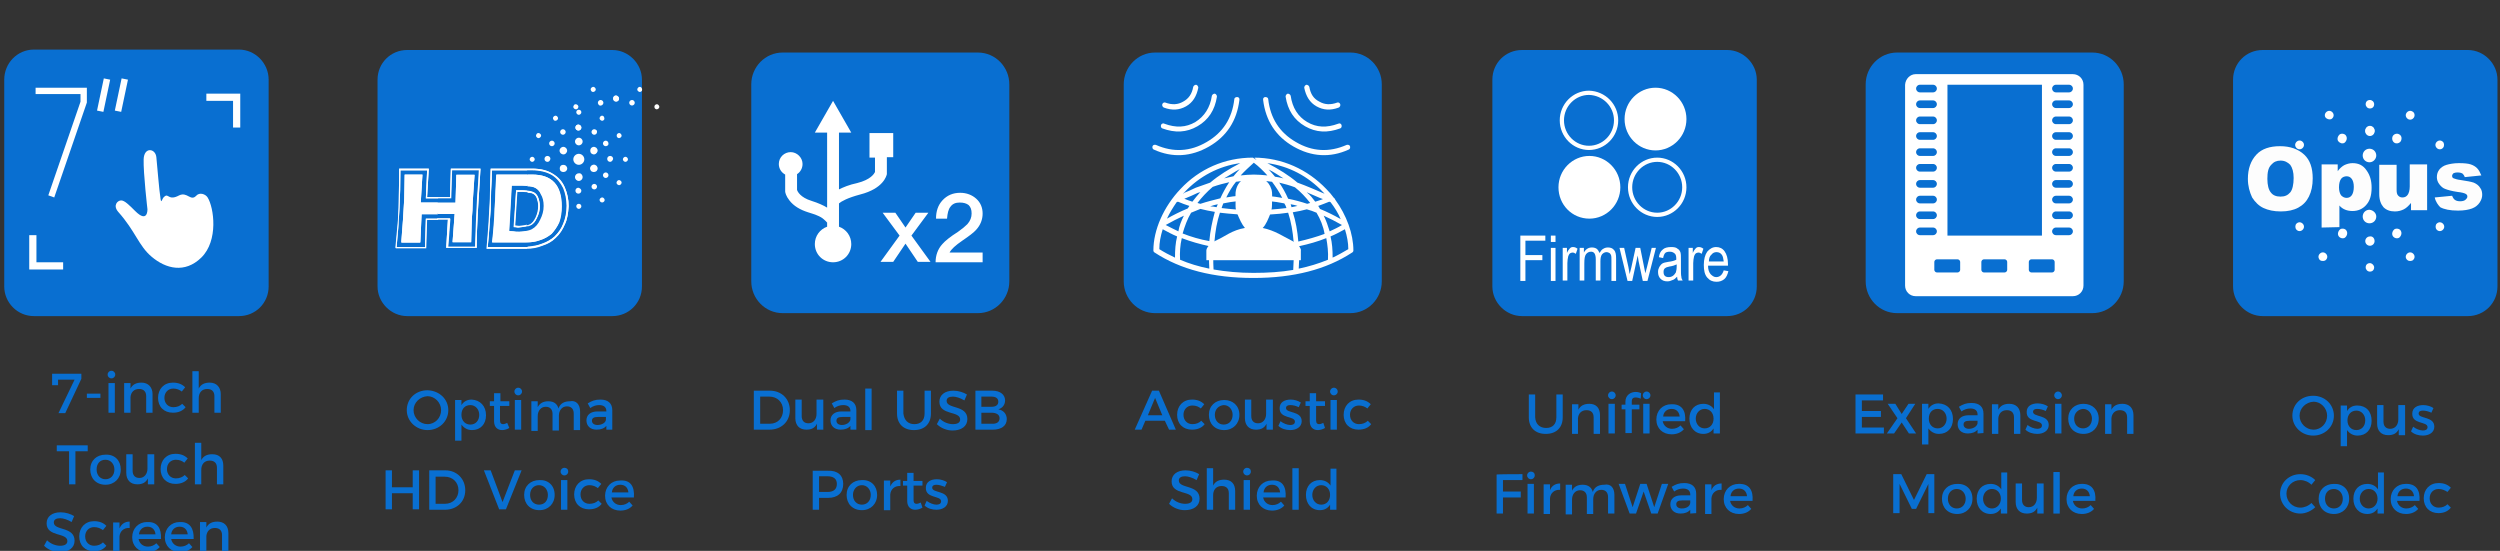 <?xml version="1.0" encoding="utf-8"?>
<!-- Generator: Adobe Illustrator 27.1.1, SVG Export Plug-In . SVG Version: 6.00 Build 0)  -->
<svg version="1.1" id="Capa_1" xmlns="http://www.w3.org/2000/svg" xmlns:xlink="http://www.w3.org/1999/xlink" x="0px" y="0px"
	 viewBox="0 0 590 130" style="enable-background:new 0 0 590 130;" xml:space="preserve">
<rect x="0" y="0" width="590" height="130" fill="#333333" stroke="none"/>
<style type="text/css">
	.st0{fill:#096FD1;}
	.st1{fill:#FFFFFF;}
	.st2{fill-rule:evenodd;clip-rule:evenodd;fill:#FFFFFF;}
	.st3{fill:#FDFDFD;}
	.st4{fill:none;stroke:#FFFFFF;stroke-miterlimit:10;}
</style>
<path class="st0" d="M8,74.6c-3.9,0-7-3.2-7-7V18.8c0-3.9,3.1-7.1,7-7.1h48.4c3.8,0,7,3.2,7,7.1v48.8c0,3.9-3.1,7-7,7H8z"/>
<path class="st0" d="M96.1,74.6c-3.8,0-7-3.2-7-7V18.8c0-3.9,3.1-7,7-7h48.4c3.8,0,7,3.2,7,7v48.8c0,3.9-3.1,7-7,7L96.1,74.6
	L96.1,74.6z"/>
<path class="st0" d="M534,74.6c-3.8,0-7-3.2-7-7V18.8c0-3.9,3.1-7,7-7h48.4c3.8,0,7,3.2,7,7v48.8c0,3.9-3.1,7-7,7H534z"/>
<path class="st1" d="M37.9,47c-0.4-2.6-0.7-7-1-9.9c-0.2-2.1-2.9-2.5-3,0.5c-0.1,3.2,0.9,11.8,0.9,11.8s0.1,3.4-2.9,0.4
	c-1.4-1.4-2.5-2.5-3.3-2.5c-0.9,0-2,1.2-0.7,2.7c4.1,4.6,4.8,8,7.9,10.6c3.3,2.8,7.8,4,11.7,0.2c4.1-4,3-11.8,1.5-14.2
	c-0.5-0.8-1.9-1.3-2.7-0.4c-1.3,1.4-2.1-1-4-0.1c-2.6,1.4-2.5-0.6-3.5,0.3C38.2,46.8,38.1,48.2,37.9,47"/>
<polygon class="st1" points="8.6,61.9 8.6,55.5 6.9,55.5 6.9,61.9 6.9,63.6 6.9,63.6 14.9,63.6 14.9,61.9 "/>
<polygon class="st1" points="55,23.8 48.7,23.8 48.7,22.1 55,22.1 56.7,22.1 56.7,22.1 56.7,30.1 55,30.1 "/>
<polygon class="st1" points="8.4,20.7 20.5,20.7 20.5,24.2 12.8,46.6 11.4,46.1 19,24 19,22.2 8.4,22.2 "/>
<path class="st1" d="M26,18.8l-1.6,7.6l-1.5-0.3l1.6-7.6L26,18.8z M30.2,18.8l-1.6,7.6l-1.5-0.3l1.6-7.6L30.2,18.8z"/>
<g>
	<path class="st1" d="M151.5,21.4c-0.2,0.3-0.5,0.4-0.8,0.2c-0.3-0.2-0.4-0.5-0.2-0.8c0.2-0.3,0.5-0.4,0.8-0.2
		C151.5,20.8,151.6,21.1,151.5,21.4"/>
	<path class="st1" d="M155.3,25.7c-0.3,0.2-0.6,0.1-0.8-0.2c-0.1-0.3-0.1-0.6,0.2-0.8c0.3-0.2,0.6-0.1,0.8,0.2
		C155.7,25.2,155.6,25.5,155.3,25.7"/>
	<path class="st1" d="M135.6,25.7c-0.3-0.2-0.4-0.5-0.2-0.8c0.1-0.3,0.5-0.4,0.8-0.2c0.3,0.2,0.4,0.5,0.2,0.8
		C136.3,25.8,135.9,25.9,135.6,25.7"/>
	<path class="st1" d="M139.5,21.4c-0.2-0.3-0.1-0.6,0.2-0.8c0.3-0.2,0.6-0.1,0.8,0.2c0.2,0.3,0.1,0.6-0.2,0.8
		C140,21.8,139.6,21.7,139.5,21.4"/>
	<path class="st1" d="M146.1,23.3c0,0.4-0.3,0.7-0.7,0.7c-0.4,0-0.7-0.3-0.7-0.7c0-0.4,0.3-0.7,0.7-0.7
		C145.8,22.7,146.1,23,146.1,23.3"/>
	<path class="st1" d="M146.1,23.2c0,0.4-0.3,0.7-0.7,0.7c-0.4,0-0.7-0.3-0.7-0.7c0-0.4,0.3-0.7,0.7-0.7
		C145.8,22.6,146.1,22.9,146.1,23.2"/>
	<path class="st1" d="M149.7,24.6c-0.2,0.3-0.6,0.4-0.9,0.2c-0.3-0.2-0.4-0.6-0.2-0.9c0.2-0.3,0.6-0.4,0.9-0.2
		C149.8,23.9,149.9,24.3,149.7,24.6"/>
	<path class="st1" d="M141.2,24.6c-0.2-0.3-0.1-0.7,0.2-0.9c0.3-0.2,0.7-0.1,0.9,0.2c0.2,0.3,0.1,0.7-0.2,0.9S141.4,25,141.2,24.6"
		/>
	<path class="st1" d="M137.2,26.5c0,0.3-0.3,0.6-0.6,0.6c-0.3,0-0.6-0.3-0.6-0.6c0-0.3,0.2-0.6,0.6-0.6
		C136.9,25.9,137.2,26.1,137.2,26.5"/>
	<path class="st1" d="M137.2,48.7c0,0.3-0.3,0.6-0.6,0.6c-0.3,0-0.6-0.3-0.6-0.6s0.2-0.6,0.6-0.6C136.9,48.1,137.2,48.3,137.2,48.7"
		/>
	<path class="st1" d="M142.6,28.2c-0.2,0.3-0.5,0.4-0.8,0.2c-0.3-0.2-0.4-0.5-0.2-0.8c0.2-0.3,0.5-0.4,0.8-0.2
		C142.6,27.6,142.7,28,142.6,28.2"/>
	<path class="st1" d="M146.4,32.5c-0.3,0.2-0.6,0.1-0.8-0.2c-0.1-0.3-0.1-0.6,0.2-0.8c0.3-0.2,0.6-0.1,0.8,0.2
		C146.8,32,146.7,32.3,146.4,32.5"/>
	<path class="st1" d="M147.6,38.2c-0.3,0-0.6-0.3-0.6-0.6c0-0.3,0.3-0.6,0.6-0.6c0.3,0,0.6,0.3,0.6,0.6
		C148.2,37.9,147.9,38.2,147.6,38.2"/>
	<path class="st1" d="M125.6,38.2c-0.3,0-0.6-0.3-0.6-0.6c0-0.3,0.3-0.6,0.6-0.6c0.3,0,0.6,0.3,0.6,0.6
		C126.2,37.9,125.9,38.2,125.6,38.2"/>
	<path class="st1" d="M145.8,43.6c-0.3-0.2-0.4-0.5-0.2-0.8c0.2-0.3,0.5-0.4,0.8-0.2s0.4,0.5,0.2,0.8
		C146.4,43.7,146.1,43.8,145.8,43.6"/>
	<path class="st1" d="M126.8,32.5c-0.3-0.2-0.4-0.5-0.2-0.8c0.1-0.3,0.5-0.4,0.8-0.2c0.3,0.2,0.4,0.5,0.2,0.8
		C127.4,32.6,127,32.7,126.8,32.5"/>
	<path class="st1" d="M141.6,47.5c-0.2-0.3-0.1-0.6,0.2-0.8c0.3-0.2,0.6-0.1,0.8,0.2c0.2,0.3,0.1,0.6-0.2,0.8
		C142.1,47.9,141.7,47.7,141.6,47.5"/>
	<path class="st1" d="M130.6,28.2c-0.2-0.3-0.1-0.6,0.2-0.8c0.3-0.2,0.6-0.1,0.8,0.2c0.2,0.3,0.1,0.6-0.2,0.8
		C131.1,28.6,130.7,28.5,130.6,28.2"/>
	<path class="st1" d="M137.9,37.6c0,0.7-0.6,1.3-1.3,1.3c-0.7,0-1.3-0.6-1.3-1.3s0.6-1.3,1.3-1.3S137.9,36.9,137.9,37.6"/>
	<path class="st1" d="M137.5,33.4c0,0.5-0.4,0.9-0.9,0.9c-0.5,0-0.9-0.4-0.9-0.9c0-0.5,0.4-0.9,0.9-0.9
		C137.1,32.5,137.5,32.9,137.5,33.4"/>
	<path class="st1" d="M137.2,30.1c0,0.4-0.3,0.7-0.7,0.7c-0.4,0-0.7-0.3-0.7-0.7c0-0.4,0.3-0.7,0.7-0.7
		C136.9,29.5,137.2,29.8,137.2,30.1"/>
	<path class="st1" d="M137.2,45c0,0.4-0.3,0.7-0.7,0.7c-0.4,0-0.7-0.3-0.7-0.7c0-0.4,0.3-0.7,0.7-0.7
		C136.9,44.4,137.2,44.7,137.2,45"/>
	<path class="st1" d="M137.2,30.1c0,0.4-0.3,0.7-0.7,0.7c-0.4,0-0.7-0.3-0.7-0.7s0.3-0.7,0.7-0.7C136.9,29.4,137.2,29.7,137.2,30.1"
		/>
	<path class="st1" d="M140.8,31.5c-0.2,0.3-0.6,0.4-0.9,0.2c-0.3-0.2-0.4-0.6-0.2-0.9c0.2-0.3,0.6-0.4,0.9-0.2
		C140.9,30.7,141,31.1,140.8,31.5"/>
	<path class="st1" d="M143.3,34.4c-0.3,0.2-0.7,0.1-0.9-0.2c-0.2-0.3-0.1-0.7,0.2-0.9c0.3-0.2,0.7-0.1,0.9,0.2
		C143.7,33.9,143.6,34.3,143.3,34.4"/>
	<path class="st1" d="M144,38.2c-0.4,0-0.7-0.3-0.7-0.7c0-0.4,0.3-0.7,0.7-0.7c0.4,0,0.7,0.3,0.7,0.7
		C144.6,37.9,144.3,38.2,144,38.2"/>
	<path class="st1" d="M129.2,38.2c-0.4,0-0.7-0.3-0.7-0.7c0-0.4,0.3-0.7,0.7-0.7c0.4,0,0.7,0.3,0.7,0.7
		C129.8,37.9,129.6,38.2,129.2,38.2"/>
	<path class="st1" d="M142.6,41.9c-0.3-0.2-0.4-0.6-0.2-0.9c0.2-0.3,0.6-0.4,0.9-0.2c0.3,0.2,0.4,0.6,0.2,0.9S142.9,42.1,142.6,41.9
		"/>
	<path class="st1" d="M129.9,34.4c-0.3-0.2-0.4-0.6-0.2-0.9c0.2-0.3,0.6-0.4,0.9-0.2c0.3,0.2,0.4,0.6,0.2,0.9
		C130.6,34.5,130.2,34.6,129.9,34.4"/>
	<path class="st1" d="M139.7,44.4c-0.2-0.3-0.1-0.7,0.2-0.9s0.7-0.1,0.9,0.2c0.2,0.3,0.1,0.7-0.2,0.9
		C140.3,44.8,139.9,44.7,139.7,44.4"/>
	<path class="st1" d="M132.3,31.5c-0.2-0.3-0.1-0.7,0.2-0.9c0.3-0.2,0.7-0.1,0.9,0.2c0.2,0.3,0.1,0.7-0.2,0.9
		C132.9,31.9,132.5,31.8,132.3,31.5"/>
	<path class="st1" d="M137.5,41.8c0,0.5-0.4,0.9-0.9,0.9c-0.5,0-0.9-0.4-0.9-0.9s0.4-0.9,0.9-0.9C137.1,40.8,137.5,41.3,137.5,41.8"
		/>
	<path class="st1" d="M140.6,36.3c-0.4,0.3-1,0.1-1.2-0.3c-0.2-0.4-0.1-1,0.3-1.2c0.4-0.3,1-0.1,1.2,0.3
		C141.2,35.5,141,36,140.6,36.3"/>
	<path class="st1" d="M133.4,40.5c-0.4,0.2-1,0.1-1.2-0.3c-0.2-0.4-0.1-1,0.3-1.2c0.4-0.2,1-0.1,1.2,0.3
		C134,39.7,133.9,40.2,133.4,40.5"/>
	<path class="st1" d="M139.7,40.5c-0.4-0.2-0.6-0.8-0.3-1.2c0.2-0.4,0.8-0.6,1.2-0.3c0.4,0.2,0.6,0.8,0.3,1.2
		C140.7,40.6,140.1,40.7,139.7,40.5"/>
	<path class="st1" d="M132.5,36.3c-0.4-0.2-0.6-0.8-0.3-1.2c0.2-0.4,0.8-0.6,1.2-0.3c0.4,0.2,0.6,0.8,0.3,1.2
		C133.5,36.4,133,36.6,132.5,36.3"/>
	<path class="st2" d="M103.3,46.5h2.9l0.2-6.7h7c-0.2,3.2-0.4,6.4-0.6,9.9c-0.2,3.5-0.3,6.3-0.3,8.8h-7.2l0.4-6.7h-2.5v-0.3h3
		l-0.5,6.7h6.4c0.1-1.8,0.1-3.6,0.2-5.6c0.1-1.9,0.2-4,0.3-6.3c0.2-2.1,0.3-4.2,0.4-6.2h-6.4l-0.2,6.6h-3.1L103.3,46.5L103.3,46.5z"
		/>
	<path class="st2" d="M103.3,50.5h4l-0.5,6.7h4.4c0-1.3,0.1-2.6,0.1-3.8c0-1.3,0.1-2.5,0.2-3.7c0-1.1,0.1-2.5,0.2-4
		c0.1-1.6,0.2-3.1,0.3-4.4h-4.3l-0.2,6.6h-4.2L103.3,50.5L103.3,50.5z"/>
	<path class="st2" d="M94.2,39.8h7l-0.4,6.7h2.6v0.3h-2.9l0.3-6.6h-6.3c0,6.2-0.3,12.1-0.9,18.1h6.7l0.2-6.7h2.9v0.3h-2.6l-0.2,6.7
		h-7.2c0.2-2.3,0.4-4.5,0.6-6.5c0.1-2,0.2-4,0.2-6C94.2,44.1,94.2,42,94.2,39.8"/>
	<path class="st2" d="M103.3,47.8h-4l0.4-6.6h-4.2c0,2.2-0.1,4.1-0.1,5.8c-0.1,1.6-0.2,3.3-0.3,5c-0.1,1.7-0.3,3.5-0.4,5.3h4.5
		l0.3-6.7h3.8C103.3,50.5,103.3,47.8,103.3,47.8z"/>
	<path class="st2" d="M94.2,39.8h7l-0.4,6.7h5.4l0.2-6.7h7c-0.2,3.2-0.4,6.4-0.6,9.9c-0.2,3.5-0.3,6.3-0.3,8.8h-7.2l0.4-6.7h-5
		l-0.2,6.7h-7.2c0.2-2.3,0.4-4.5,0.6-6.5c0.1-2,0.2-4,0.2-6C94.2,44.1,94.2,42,94.2,39.8 M94.5,40.2c0,6.2-0.3,12.1-0.9,18.1h6.7
		l0.2-6.7h5.8l-0.5,6.7h6.4c0.1-1.8,0.1-3.6,0.2-5.6c0.1-1.9,0.2-4,0.3-6.2c0.2-2.1,0.3-4.2,0.4-6.3h-6.4l-0.2,6.6h-6l0.3-6.6
		C100.7,40.2,94.5,40.2,94.5,40.2z M95.5,41.2h4.2l-0.4,6.6h8.2l0.2-6.6h4.3c-0.1,1.3-0.2,2.8-0.3,4.4c-0.1,1.5-0.2,2.9-0.2,4
		c-0.1,1.2-0.2,2.4-0.2,3.7c0,1.3-0.1,2.6-0.1,3.8h-4.4l0.5-6.7h-7.8l-0.3,6.7h-4.5c0.1-1.8,0.3-3.6,0.4-5.3c0.1-1.7,0.2-3.4,0.3-5
		C95.4,45.3,95.5,43.4,95.5,41.2"/>
	<path class="st2" d="M124.4,39.8h1.2c2,0,3.6,0.4,4.9,1.2c1.3,0.8,2.2,1.8,2.8,3.2c0.6,1.4,0.9,2.8,0.9,4.4
		c-0.1,1.6-0.3,3.1-0.9,4.3c-0.5,1.2-1.2,2.3-2.2,3.2c-0.9,0.9-1.9,1.4-3.1,1.8c-1.1,0.4-2.3,0.7-3.5,0.7v-0.4
		c1.2-0.1,2.4-0.3,3.4-0.7c1.2-0.4,2.2-1,3-1.7c0.9-0.9,1.6-1.8,2.1-3.1c0.5-1.2,0.8-2.6,0.8-4.2c0-1.5-0.3-3-0.8-4.2
		c-0.6-1.2-1.4-2.3-2.7-3.1c-1.2-0.7-2.8-1.1-4.7-1.1h-1.2L124.4,39.8L124.4,39.8z M124.4,57.2c1.1,0,2.2-0.2,3-0.5
		c1-0.3,2-0.9,2.8-1.5c0.7-0.8,1.3-1.6,1.8-2.7c0.4-1.1,0.6-2.4,0.6-3.8c0-5-2.3-7.5-7-7.5h-1.1V44c0.7,0,1.1,0.1,1.5,0.2
		c0.8,0.3,1.4,0.9,1.8,1.7c0.5,0.8,0.7,1.7,0.7,2.8c0,1.1-0.3,2.2-0.8,3.2c-0.5,1.1-1.1,1.8-2,2.3c-0.3,0.2-0.7,0.3-1.2,0.4
		L124.4,57.2L124.4,57.2z M124.4,53.5c0.3-0.1,0.6-0.2,0.8-0.3c0.7-0.3,1.1-0.9,1.5-1.7c0.5-1,0.7-1.8,0.7-2.8
		c0-0.9-0.2-1.6-0.5-2.3c-0.3-0.6-0.7-1-1.3-1.1c-0.3-0.1-0.6-0.2-1.1-0.2v0.4c0.4,0,0.8,0.1,1,0.1c0.6,0.2,1,0.5,1.2,1.1
		c0.2,0.6,0.4,1.3,0.4,2c0,1-0.2,1.8-0.6,2.7c-0.4,0.9-0.9,1.4-1.5,1.7c-0.1,0-0.3,0.1-0.5,0.1V53.5z M115.8,39.8h8.6v0.4h-8.3
		c0,1.5-0.1,3.2-0.2,4.9c0,1.7-0.1,3.2-0.1,4.4c-0.1,1.2-0.2,2.6-0.3,4.1c-0.1,1.4-0.2,3.1-0.4,4.7h9.1h0.2v0.4h-0.2h-9.4
		c0.2-2.4,0.4-4.5,0.5-6.3c0.1-1.9,0.2-3.7,0.3-5.5C115.6,45,115.7,42.7,115.8,39.8 M124.4,41.2h-7.2c-0.1,1.2-0.1,2.6-0.2,3.9
		c0,1.4-0.1,2.8-0.2,4.1c0,1.2-0.1,2.5-0.2,3.8c-0.1,1.3-0.2,2.7-0.4,4.2h7.9h0.3v-2.7c-0.5,0.1-1,0.2-1.8,0.2c-0.6,0-1,0-1.4-0.1
		c-0.5,0-0.8-0.1-1-0.1l0.6-10.7h2.4c0.5,0,1,0.1,1.2,0.1L124.4,41.2L124.4,41.2z M124.4,45c-0.5-0.1-1-0.1-1.7-0.1h-0.9l-0.6,8.7
		c0.2,0,0.6,0,1,0.1c0.9-0.1,1.6-0.2,2.1-0.3v-0.4c-0.4,0.2-1,0.2-1.8,0.3c-0.3,0-0.6-0.1-1-0.1l0.5-8h1.3c0.4,0,0.8,0,1,0.1
		L124.4,45L124.4,45z"/>
	<path class="st2" d="M115.8,39.8h9.8c2,0,3.6,0.4,4.9,1.3c1.3,0.8,2.2,1.8,2.8,3.2c0.6,1.4,0.9,2.8,0.9,4.4
		c-0.1,1.6-0.3,3.1-0.9,4.3c-0.5,1.2-1.2,2.3-2.2,3.2c-0.9,0.9-1.9,1.4-3.1,1.8c-1.2,0.5-2.4,0.7-3.7,0.7h-9.4
		c0.2-2.4,0.4-4.5,0.5-6.3c0.1-1.9,0.2-3.7,0.3-5.5C115.6,45,115.7,42.7,115.8,39.8 M116.1,40.2c0,1.5-0.1,3.2-0.2,4.9
		c0,1.7-0.1,3.2-0.1,4.4c-0.1,1.3-0.2,2.6-0.3,4.1c-0.1,1.4-0.2,3.1-0.4,4.7h9.1c1.2,0,2.5-0.2,3.6-0.7c1.2-0.4,2.2-1,3-1.7
		c0.9-0.9,1.6-1.8,2.1-3.1c0.5-1.2,0.8-2.6,0.8-4.2c0-1.5-0.3-3-0.8-4.2c-0.6-1.2-1.4-2.3-2.7-3.1c-1.2-0.7-2.8-1.1-4.7-1.1
		L116.1,40.2L116.1,40.2z M117.1,41.2h8.4c4.8,0,7,2.5,7,7.5c0,1.5-0.2,2.7-0.6,3.8c-0.5,1.1-1.1,1.9-1.8,2.7
		c-0.8,0.7-1.7,1.2-2.8,1.5c-1,0.4-2.1,0.5-3.3,0.5h-7.9c0.2-1.5,0.3-2.9,0.4-4.2c0.1-1.4,0.2-2.6,0.2-3.8c0.1-1.2,0.2-2.6,0.2-4.1
		C117,43.8,117,42.4,117.1,41.2 M125.9,44.1c-0.6-0.2-1.4-0.3-2.8-0.3h-2.4l-0.6,10.7c0.2,0,0.5,0.1,1,0.1c0.4,0.1,0.9,0.1,1.4,0.1
		c1.4-0.1,2.5-0.3,3-0.6c0.9-0.5,1.5-1.2,2-2.3c0.5-1,0.8-2,0.8-3.2c0-1.1-0.2-2-0.7-2.8C127.3,45,126.7,44.4,125.9,44.1
		 M121.8,44.9h0.9c1.4,0,2.4,0.1,2.9,0.3c0.6,0.2,1,0.6,1.3,1.1c0.3,0.7,0.5,1.5,0.5,2.3c0,1-0.2,1.8-0.7,2.8
		c-0.4,0.9-0.8,1.4-1.5,1.7c-0.7,0.3-1.6,0.5-2.9,0.6c-0.5-0.1-0.9-0.1-1-0.1L121.8,44.9z M122.1,45.3l-0.5,8c0.4,0,0.7,0.1,1,0.1
		c1.1-0.1,1.9-0.2,2.3-0.4c0.7-0.3,1.1-0.9,1.5-1.7c0.4-0.9,0.6-1.7,0.6-2.7c0-0.8-0.2-1.5-0.4-2c-0.3-0.6-0.7-0.9-1.2-1.1
		c-0.5-0.1-1.2-0.2-2-0.2C123.3,45.3,122.1,45.3,122.1,45.3z"/>
</g>
<g>
	<path class="st1" d="M560.3,24.6c0,0.6-0.4,1-1,1c-0.6,0-1-0.5-1-1c0-0.6,0.4-1,1-1C559.8,23.6,560.3,24,560.3,24.6"/>
	<path class="st1" d="M560.3,63.1c0,0.6-0.4,1-1,1c-0.6,0-1-0.5-1-1c0-0.6,0.4-1,1-1C559.8,62.1,560.3,62.6,560.3,63.1"/>
	<path class="st1" d="M569.7,27.7c-0.3,0.5-0.9,0.7-1.4,0.4c-0.5-0.3-0.7-0.9-0.4-1.4c0.3-0.5,0.9-0.7,1.4-0.4
		C569.8,26.5,570,27.2,569.7,27.7"/>
	<path class="st1" d="M576.3,35.1c-0.5,0.3-1.1,0.1-1.4-0.4c-0.3-0.5-0.1-1.1,0.4-1.4c0.5-0.3,1.1-0.1,1.4,0.4
		C576.9,34.2,576.8,34.8,576.3,35.1"/>
	<path class="st1" d="M575.3,54.4c-0.5-0.3-0.6-0.9-0.4-1.4c0.3-0.5,0.9-0.7,1.4-0.4c0.5,0.3,0.7,0.9,0.4,1.4
		C576.4,54.5,575.8,54.7,575.3,54.4"/>
	<path class="st1" d="M542.2,54.4c-0.5-0.3-0.6-0.9-0.4-1.4c0.3-0.5,0.9-0.7,1.4-0.4c0.5,0.3,0.7,0.9,0.4,1.4
		C543.3,54.5,542.7,54.7,542.2,54.4"/>
	<path class="st1" d="M542.2,35.1c-0.5-0.3-0.7-0.9-0.4-1.4c0.3-0.5,0.9-0.7,1.4-0.4c0.5,0.3,0.7,0.9,0.4,1.4
		C543.3,35.2,542.7,35.4,542.2,35.1"/>
	<path class="st1" d="M567.9,61.1c-0.3-0.5-0.1-1.1,0.4-1.4c0.5-0.3,1.1-0.1,1.4,0.4c0.3,0.5,0.1,1.1-0.4,1.4
		C568.8,61.7,568.2,61.6,567.9,61.1"/>
	<path class="st1" d="M547.3,61.1c-0.3-0.5-0.1-1.1,0.4-1.4c0.5-0.3,1.1-0.1,1.4,0.4c0.3,0.5,0.1,1.1-0.4,1.4
		C548.2,61.7,547.5,61.6,547.3,61.1"/>
	<path class="st1" d="M548.8,27.7c-0.3-0.5-0.1-1.1,0.4-1.4c0.5-0.3,1.1-0.1,1.4,0.4c0.3,0.5,0.1,1.1-0.4,1.4
		C549.7,28.3,549.1,28.1,548.8,27.7"/>
	<path class="st1" d="M560.8,36.7c0,0.8-0.7,1.6-1.6,1.6c-0.9,0-1.6-0.7-1.6-1.6c0-0.9,0.7-1.6,1.6-1.6S560.8,35.8,560.8,36.7"/>
	<path class="st1" d="M560.4,31c0,0.6-0.5,1.1-1.1,1.1c-0.6,0-1.1-0.5-1.1-1.1c0-0.6,0.5-1.1,1.1-1.1
		C559.9,29.8,560.4,30.3,560.4,31"/>
	<path class="st1" d="M560.4,56.9c0,0.6-0.5,1.1-1.1,1.1c-0.6,0-1.1-0.5-1.1-1.1s0.5-1.1,1.1-1.1C559.9,55.7,560.4,56.2,560.4,56.9"
		/>
	<path class="st1" d="M560.4,30.8c0,0.6-0.5,1.1-1.1,1.1c-0.6,0-1.1-0.5-1.1-1.1c0-0.6,0.5-1.1,1.1-1.1
		C559.9,29.7,560.4,30.2,560.4,30.8"/>
	<path class="st1" d="M566.6,33.3c-0.3,0.5-1,0.7-1.5,0.4c-0.5-0.3-0.7-1-0.4-1.6c0.3-0.5,1-0.7,1.5-0.4
		C566.8,32,566.9,32.7,566.6,33.3"/>
	<path class="st1" d="M564.7,55.7c-0.3-0.5-0.1-1.2,0.4-1.6c0.5-0.3,1.3-0.1,1.5,0.4c0.3,0.5,0.1,1.2-0.4,1.6
		C565.7,56.4,565,56.2,564.7,55.7"/>
	<path class="st1" d="M551.9,55.7c-0.3-0.5-0.1-1.2,0.4-1.6c0.5-0.3,1.3-0.1,1.5,0.4c0.3,0.5,0.1,1.2-0.4,1.6
		C552.9,56.4,552.2,56.2,551.9,55.7"/>
	<path class="st1" d="M551.8,33.3c-0.3-0.5-0.1-1.2,0.4-1.6c0.5-0.3,1.3-0.1,1.5,0.4c0.3,0.5,0.1,1.2-0.4,1.6
		C552.8,34,552.2,33.8,551.8,33.3"/>
	<path class="st1" d="M560.8,51.1c0,0.9-0.7,1.6-1.6,1.6c-0.9,0-1.6-0.7-1.6-1.6c0-0.9,0.7-1.6,1.6-1.6
		C560.1,49.6,560.8,50.3,560.8,51.1"/>
	<path class="st3" d="M530.5,42.2c0-2.4,0.7-4.3,2-5.7c1.3-1.4,3.2-2,5.6-2c2.4,0,4.3,0.7,5.7,2s2,3.2,2,5.6c0,1.7-0.3,3.1-0.9,4.3
		s-1.4,2-2.5,2.6c-1.1,0.6-2.5,0.9-4.1,0.9c-1.7,0-3-0.3-4.1-0.8c-1.1-0.5-2-1.4-2.7-2.5C530.9,45.3,530.5,43.9,530.5,42.2
		 M535.1,42.2c0,1.5,0.3,2.6,0.8,3.2c0.5,0.7,1.3,1,2.3,1c1,0,1.7-0.3,2.3-1c0.5-0.6,0.8-1.8,0.8-3.4c0-1.4-0.3-2.4-0.8-3.1
		c-0.6-0.6-1.3-1-2.3-1c-0.9,0-1.6,0.3-2.2,1C535.3,39.6,535.1,40.7,535.1,42.2"/>
	<path class="st3" d="M547.9,53.7V38.8h3.8v1.6c0.5-0.7,1-1.1,1.5-1.4c0.6-0.3,1.3-0.5,2-0.5c1.4,0,2.5,0.5,3.3,1.7
		c0.8,1.1,1.2,2.4,1.2,4.1c0,1.8-0.4,3.1-1.3,4.1c-0.8,0.9-1.9,1.4-3.2,1.4c-0.6,0-1.2-0.1-1.7-0.3c-0.5-0.2-1-0.5-1.4-1v5.1
		L547.9,53.7L547.9,53.7z M552,44.2c0,0.8,0.2,1.5,0.5,1.9c0.4,0.4,0.8,0.6,1.3,0.6c0.5,0,0.9-0.2,1.2-0.6c0.3-0.4,0.5-1.1,0.5-2
		c0-0.9-0.2-1.5-0.5-1.9s-0.7-0.6-1.2-0.6c-0.5,0-1,0.2-1.3,0.6C552.2,42.6,552,43.3,552,44.2"/>
	<path class="st3" d="M572.8,49.6H569v-1.7c-0.6,0.7-1.1,1.2-1.7,1.5c-0.6,0.3-1.3,0.5-2.1,0.5c-1.1,0-2-0.3-2.7-1
		c-0.6-0.7-1-1.7-1-3.1v-6.9h4.1v5.9c0,0.7,0.1,1.1,0.4,1.4s0.6,0.4,1,0.4c0.5,0,0.9-0.2,1.2-0.6c0.3-0.4,0.5-1.1,0.5-2v-5.2h4.1
		L572.8,49.6L572.8,49.6z"/>
	<path class="st3" d="M574.6,46.6l4.1-0.4c0.2,0.5,0.4,0.8,0.7,1c0.3,0.2,0.7,0.3,1.2,0.3c0.5,0,1-0.1,1.3-0.4
		c0.2-0.2,0.4-0.4,0.4-0.7c0-0.3-0.1-0.5-0.5-0.7c-0.2-0.1-0.8-0.3-1.8-0.4c-1.4-0.2-2.4-0.5-2.9-0.7c-0.6-0.2-1-0.6-1.4-1.1
		c-0.4-0.5-0.6-1.1-0.6-1.7c0-0.7,0.2-1.3,0.6-1.8s1-0.9,1.7-1.1c0.7-0.2,1.7-0.4,2.9-0.4c1.3,0,2.2,0.1,2.8,0.3
		c0.6,0.2,1.1,0.5,1.5,0.9c0.4,0.4,0.7,1,1,1.7l-3.9,0.4c-0.1-0.3-0.3-0.6-0.5-0.8c-0.3-0.2-0.7-0.3-1.2-0.3c-0.5,0-0.8,0.1-1,0.2
		c-0.2,0.2-0.3,0.4-0.3,0.6c0,0.3,0.1,0.5,0.4,0.6c0.3,0.1,0.8,0.3,1.7,0.4c1.4,0.2,2.4,0.4,3,0.6c0.7,0.3,1.2,0.7,1.5,1.2
		c0.4,0.5,0.5,1.1,0.5,1.7s-0.2,1.2-0.6,1.8c-0.4,0.6-1,1.1-1.8,1.4c-0.8,0.3-1.9,0.5-3.3,0.5c-1.9,0-3.3-0.3-4.2-0.8
		C575.4,48.4,574.8,47.6,574.6,46.6"/>
</g>
<path class="st0" d="M359.2,74.6c-3.8,0-7-3.2-7-7V18.8c0-3.9,3.1-7,7-7h48.4c3.8,0,7,3.2,7,7v48.8c0,3.9-3.1,7-7,7H359.2z"/>
<path class="st0" d="M184.7,73.9c-4.1,0-7.4-3.4-7.4-7.5V19.9c0-4.1,3.3-7.5,7.4-7.5h46.1c4.1,0,7.4,3.4,7.4,7.5v46.5
	c0,4.1-3.3,7.5-7.4,7.5H184.7z"/>
<path class="st1" d="M205.2,31.4h5.6v5.7h-1.5v3.8l0,0.2c-0.1,0.4-0.8,3.4-6.3,4.8c-3,0.8-4.4,1.6-5,2.1v5.5
	c1.7,0.6,2.9,2.2,2.9,4.1c0,2.4-1.9,4.3-4.3,4.3c-2.4,0-4.3-1.9-4.3-4.3c0-1.9,1.2-3.5,2.9-4.1v-1c0,0-0.2-0.1-0.2-0.2
	c-0.9-0.8-1-1.2-4.3-2.2c-1.9-0.6-3.4-1.5-4.4-2.8c-0.8-1-1-1.9-1-2.1l0-0.1v-3.9c-0.9-0.5-1.5-1.4-1.5-2.5c0-1.6,1.3-2.8,2.8-2.8
	s2.8,1.3,2.8,2.8c0,1-0.5,1.9-1.3,2.4v3.7c0.1,0.4,0.8,1.8,3.4,2.6c1.6,0.5,2.9,1.1,3.7,1.6V31.3h-2.9l4.3-7.5l4.3,7.5h-2.9v13.4
	c1-0.5,2.4-1.1,4.3-1.5c3.2-0.8,4-2.2,4.2-2.6v-3.4h-1.3V31.4z M208.3,50.2h3l2.4,3.5l2.4-3.5h3l-4,5.4l4.5,6.2h-3l-2.9-4.3
	l-2.9,4.3h-3l4.5-6.2L208.3,50.2z M226.6,45.5c1.5,0,2.8,0.5,3.8,1.4c1,0.9,1.5,2.1,1.5,3.5c0,1.4-0.5,2.7-1.5,3.8
	c-0.6,0.7-1.7,1.5-3.3,2.6c-1.6,1.1-2.6,2-3,2.8h7.8v2.3h-11.1c0-1.6,0.5-3.1,1.6-4.3c0.6-0.7,1.8-1.7,3.7-2.9
	c1-0.7,1.7-1.3,2.2-1.8c0.7-0.8,1-1.6,1-2.5c0-0.9-0.2-1.5-0.7-2c-0.5-0.4-1.2-0.6-2.1-0.6c-1,0-1.7,0.3-2.2,1
	c-0.5,0.6-0.7,1.6-0.8,2.8h-2.6c0-1.8,0.5-3.2,1.5-4.3C223.5,46.1,224.9,45.5,226.6,45.5"/>
<path class="st0" d="M272.6,73.9c-4.1,0-7.4-3.4-7.4-7.5V19.9c0-4.1,3.3-7.5,7.4-7.5h46.1c4.1,0,7.4,3.4,7.4,7.5v46.5
	c0,4.1-3.3,7.5-7.4,7.5H272.6z"/>
<path class="st1" d="M304.3,56.5c-1.3-0.6-3.4-2.1-6.3-2.7c0.8-0.8,1.3-2.1,1.9-3.6c0.3-0.9,0.3-1.6,0.3-2.7c0-0.8,0.1-2-0.1-2.7
	c-0.7-2.3-2.3-3-4.2-3c-1.9,0-3.6,0.6-4.2,3c-0.2,0.7-0.1,1.9-0.1,2.7c0,1.1-0.1,1.8,0.3,2.7c0.6,1.5,1.2,2.8,1.9,3.6
	c-3,0.5-4.9,2.1-6.3,2.7c-2.8,1.2-2.8,2.6-2.8,2.6v2.3H307v-2.3C307.1,59.1,307,57.8,304.3,56.5"/>
<path class="st1" d="M282.6,47.9c0.2,0.1,0.4,0.1,0.7,0.2c1.5-0.5,3.1-0.9,4.7-1.3c0.6-1.3,1.3-2.6,2.1-3.8
	c-1.3,0.3-2.5,0.6-3.9,1.1C284.8,45.3,283.6,46.6,282.6,47.9 M281.4,47.6c0.6-0.8,1.2-1.5,1.9-2.3c-0.2,0.1-0.4,0.2-0.6,0.2
	c-0.6,0.3-2.6,1.2-2.7,1.2c-0.2,0.1-0.3,0.1-0.5,0.2C280.2,47.2,280.8,47.4,281.4,47.6 M309.2,47.9c-1-1.3-2.2-2.6-3.6-3.7
	c-1.3-0.5-2.5-0.8-3.7-1.1c0.8,1.2,1.5,2.4,2.1,3.8c1.5,0.3,3,0.7,4.5,1.2C308.7,48,309,48,309.2,47.9 M310.4,47.6
	c0.6-0.2,1.3-0.4,1.8-0.6c-0.1-0.1-0.3-0.1-0.5-0.2c0,0-2.1-0.9-2.8-1.2c-0.2-0.1-0.4-0.2-0.5-0.2C309.2,46,309.8,46.8,310.4,47.6
	 M288.9,42.1c0.7-0.2,1.4-0.3,2.2-0.5c0.5-0.6,1-1.2,1.5-1.7C291.3,40.6,290.1,41.4,288.9,42.1 M285.6,43.1c2-1.7,4.4-3.2,7.1-4.6
	c-5.1,0.7-9.6,3.1-13.1,6.8c-0.1,0.1-0.3,0.3-0.4,0.4c0.1,0,0.2-0.1,0.3-0.2c0.1,0,2.1-0.9,2.7-1.2
	C283.4,43.9,284.5,43.5,285.6,43.1 M302.9,42.1c-1.1-0.7-2.3-1.5-3.5-2.1c0.5,0.5,1,1.1,1.5,1.7C301.5,41.8,302.2,41.9,302.9,42.1
	 M306.2,43.1c1.1,0.4,2.1,0.8,3.3,1.3c0.7,0.3,2.8,1.2,2.8,1.2c0.1,0,0.2,0.1,0.3,0.1c-0.1-0.1-0.2-0.2-0.4-0.4
	c-3.5-3.7-8-6.1-13.1-6.8C301.8,39.9,304.2,41.4,306.2,43.1 M296.1,37.2c-0.1,0-0.1,0-0.2,0c6.7,0,12.7,2.8,17.1,7.4
	c0.7,0.7,1.3,1.4,1.8,2.1c0.1,0.1,0.3,0.2,0.3,0.4c2.7,3.7,4.3,8.1,4.3,12c0,0.2-0.1,0.4-0.3,0.5c-6.1,4-13.8,6-23.3,6
	s-17.2-2-23.3-6c-0.2-0.1-0.3-0.3-0.3-0.5c0-4.8,2.4-10.3,6.4-14.5c4.4-4.7,10.4-7.4,17.1-7.4c1.3,0.9,0.8,0.5,0.4,0.1
	C296.2,37.2,296.2,37.2,296.1,37.2c1,0.4,2,0.9,2.9,1.4L296.1,37.2z M310.7,50.2c-0.7-0.3-1.5-0.6-2.3-0.8c-1.1,0.3-2.1,0.5-3.3,0.7
	c0.7,2.1,1.1,4.4,1.3,6.9c2.2-0.5,4.3-1.1,6.2-1.8C312.3,53.4,311.6,51.7,310.7,50.2 M312.4,50.9c0.6,1.2,1,2.4,1.4,3.7
	c1-0.5,2-0.9,2.9-1.5C315.3,52.3,313.9,51.6,312.4,50.9 M281.1,50.2c-0.9,1.5-1.5,3.2-2,4.9c2,0.8,4.1,1.4,6.3,1.8
	c0.2-2.4,0.7-4.7,1.3-6.9c-1.2-0.2-2.3-0.4-3.4-0.7C282.6,49.6,281.8,49.9,281.1,50.2 M279.4,50.9c-1.5,0.7-2.9,1.4-4.3,2.2
	c1,0.5,1.9,1,3,1.5C278.3,53.3,278.8,52.1,279.4,50.9 M313.4,61.3c0.1-1.8-0.1-3.5-0.4-5.1c-2,0.8-4.1,1.4-6.4,1.9
	c0.1,1.7,0,3.5-0.1,5.3C308.9,62.9,311.2,62.2,313.4,61.3 M314.5,60.8c1.3-0.6,2.5-1.3,3.7-2c0-1.5-0.3-3.1-0.8-4.7
	c-1.1,0.6-2.2,1.2-3.4,1.7C314.4,57.4,314.5,59,314.5,60.8 M278.5,61.3c2.1,0.9,4.4,1.6,6.9,2.1c-0.1-1.8-0.1-3.6,0-5.3
	c-2.3-0.5-4.4-1.1-6.5-1.9C278.5,57.9,278.4,59.6,278.5,61.3 M277.3,60.8c0-1.8,0.1-3.4,0.5-5c-1.2-0.5-2.3-1.1-3.4-1.7
	c-0.5,1.6-0.8,3.1-0.8,4.7C274.7,59.5,276,60.2,277.3,60.8 M311.1,48.6c0.1,0.2,0.3,0.4,0.4,0.7c1.7,0.7,3.3,1.5,4.9,2.4
	c-0.6-1.4-1.4-2.7-2.4-4c-0.1,0-0.2-0.1-0.3-0.1C312.9,47.9,312,48.3,311.1,48.6 M280.3,49.2c0.1-0.2,0.3-0.4,0.4-0.6
	c-0.9-0.3-1.8-0.6-2.7-1c-0.1,0-0.2,0.1-0.3,0.1c-0.9,1.3-1.7,2.6-2.3,3.9C277,50.7,278.6,49.9,280.3,49.2 M289.4,46.6
	c2.1-0.4,4.3-0.5,6.5-0.5c2.3,0,4.5,0.2,6.7,0.6c-0.7-1.4-1.5-2.6-2.4-3.8c-1.4-0.2-2.8-0.3-4.3-0.3c-1.5,0-2.8,0.1-4.2,0.3
	C290.8,44,290.1,45.2,289.4,46.6 M292.8,41.4c1-0.1,2-0.2,3.1-0.2c1.1,0,2.1,0.1,3.2,0.2c-1-1.1-2-2.1-3.2-3
	C294.8,39.4,293.7,40.4,292.8,41.4 M304,50.2c-2.6,0.4-5.3,0.5-8.1,0.5c-2.8,0-5.5-0.2-8-0.5c-0.7,2.1-1.1,4.4-1.3,6.9
	c2.9,0.5,6,0.8,9.3,0.8c3.4,0,6.5-0.3,9.4-0.8C305.1,54.7,304.7,52.3,304,50.2 M287.1,48.9c0.1-0.2,0.2-0.5,0.3-0.7
	c-0.6,0.1-1.2,0.3-1.8,0.5C286.1,48.7,286.6,48.8,287.1,48.9 M288.3,49.1c2.4,0.3,4.9,0.5,7.6,0.5c2.7,0,5.3-0.2,7.7-0.5
	c-0.1-0.4-0.3-0.8-0.5-1.1c-2.4-0.5-4.8-0.7-7.3-0.7c-2.4,0-4.8,0.2-7.1,0.7C288.6,48.3,288.4,48.7,288.3,49.1 M304.8,48.9
	c0.5-0.1,0.9-0.2,1.4-0.3c-0.5-0.2-1.1-0.3-1.6-0.4C304.7,48.4,304.7,48.7,304.8,48.9 M305.2,63.7c0.1-1.9,0.2-3.6,0.1-5.4
	c-3,0.5-6.1,0.8-9.5,0.8c-3.3,0-6.5-0.2-9.4-0.8c-0.1,1.7-0.1,3.5,0,5.3c2.9,0.5,6,0.8,9.4,0.8C299.2,64.4,302.3,64.2,305.2,63.7"/>
<path class="st1" d="M281.6,20.5c0.1-0.3,0.4-0.5,0.7-0.5c0.3,0.1,0.5,0.4,0.5,0.7c-0.4,2-1.3,3.5-2.9,4.4s-3.3,1-5.2,0.3
	c-0.3-0.1-0.5-0.5-0.4-0.8s0.4-0.5,0.7-0.4c1.6,0.6,3,0.5,4.2-0.2C280.5,23.3,281.3,22.2,281.6,20.5 M286,22.6
	c0.1-0.3,0.4-0.5,0.7-0.5c0.3,0.1,0.5,0.4,0.5,0.7c-0.5,3.2-2,5.5-4.6,7s-5.3,1.6-8.3,0.5c-0.3-0.1-0.4-0.5-0.3-0.8s0.5-0.5,0.8-0.3
	c2.7,1,5.1,0.9,7.3-0.4C284.2,27.5,285.6,25.4,286,22.6 M291.3,23.4c0-0.3,0.3-0.5,0.7-0.5c0.3,0,0.6,0.3,0.5,0.7
	c-0.6,4.9-3,8.6-7.2,11c-4.2,2.4-8.6,2.7-13,0.7c-0.3-0.1-0.4-0.5-0.3-0.8c0.1-0.3,0.5-0.4,0.8-0.3c4.1,1.8,8.1,1.6,12-0.7
	C288.6,31.3,290.8,27.9,291.3,23.4"/>
<path class="st1" d="M309,20.5c-0.1-0.3-0.4-0.5-0.7-0.5c-0.3,0.1-0.5,0.4-0.5,0.7c0.4,2,1.3,3.5,2.9,4.4s3.3,1,5.2,0.3
	c0.3-0.1,0.5-0.5,0.4-0.8s-0.4-0.5-0.7-0.4c-1.6,0.6-3,0.5-4.2-0.2C310,23.3,309.3,22.2,309,20.5 M304.6,22.6
	c-0.1-0.3-0.4-0.5-0.7-0.5c-0.3,0.1-0.5,0.4-0.5,0.7c0.5,3.2,2,5.5,4.6,7c2.6,1.5,5.3,1.6,8.3,0.5c0.3-0.1,0.4-0.5,0.3-0.8
	c-0.1-0.3-0.4-0.5-0.8-0.3c-2.7,1-5.1,0.9-7.3-0.4C306.3,27.5,305,25.4,304.6,22.6 M299.3,23.4c0-0.3-0.3-0.5-0.7-0.5
	c-0.3,0-0.6,0.3-0.5,0.7c0.6,4.9,3,8.6,7.2,11c4.2,2.4,8.6,2.7,13,0.7c0.3-0.1,0.4-0.5,0.3-0.8c-0.1-0.3-0.5-0.4-0.8-0.3
	c-4.1,1.8-8.1,1.6-12-0.7C302,31.3,299.8,27.9,299.3,23.4"/>
<path class="st0" d="M447.7,73.9c-4.1,0-7.4-3.4-7.4-7.5V19.9c0-4.1,3.3-7.5,7.4-7.5h46.1c4.1,0,7.4,3.4,7.4,7.5v46.5
	c0,4.1-3.3,7.5-7.4,7.5H447.7z"/>
<path class="st1" d="M452.1,17.5h37.1c1.4,0,2.5,1.1,2.5,2.5v47.4c0,1.4-1.1,2.5-2.5,2.5h-37.1c-1.4,0-2.5-1.1-2.5-2.5V20
	C449.7,18.6,450.8,17.5,452.1,17.5 M459.6,55.6h22.3V20h-22.3V55.6z M485.2,20c-0.5,0-0.9,0.4-0.9,0.9c0,0.5,0.4,0.9,0.9,0.9h3.1
	c0.5,0,0.9-0.4,0.9-0.9c0-0.5-0.4-0.9-0.9-0.9H485.2z M453.1,20c-0.5,0-0.9,0.4-0.9,0.9c0,0.5,0.4,0.9,0.9,0.9h3.1
	c0.5,0,0.9-0.4,0.9-0.9c0-0.5-0.4-0.9-0.9-0.9H453.1z M485.2,23.7c-0.5,0-0.9,0.4-0.9,0.9c0,0.5,0.4,0.9,0.9,0.9h3.1
	c0.5,0,0.9-0.4,0.9-0.9c0-0.5-0.4-0.9-0.9-0.9H485.2z M453.1,23.7c-0.5,0-0.9,0.4-0.9,0.9c0,0.5,0.4,0.9,0.9,0.9h3.1
	c0.5,0,0.9-0.4,0.9-0.9c0-0.5-0.4-0.9-0.9-0.9H453.1z M485.2,27.5c-0.5,0-0.9,0.4-0.9,0.9c0,0.5,0.4,0.9,0.9,0.9h3.1
	c0.5,0,0.9-0.4,0.9-0.9c0-0.5-0.4-0.9-0.9-0.9H485.2z M453.1,27.5c-0.5,0-0.9,0.4-0.9,0.9c0,0.5,0.4,0.9,0.9,0.9h3.1
	c0.5,0,0.9-0.4,0.9-0.9c0-0.5-0.4-0.9-0.9-0.9H453.1z M485.2,31.2c-0.5,0-0.9,0.4-0.9,0.9s0.4,0.9,0.9,0.9h3.1
	c0.5,0,0.9-0.4,0.9-0.9c0-0.5-0.4-0.9-0.9-0.9H485.2z M453.1,31.2c-0.5,0-0.9,0.4-0.9,0.9s0.4,0.9,0.9,0.9h3.1
	c0.5,0,0.9-0.4,0.9-0.9c0-0.5-0.4-0.9-0.9-0.9H453.1z M485.2,35c-0.5,0-0.9,0.4-0.9,0.9c0,0.5,0.4,0.9,0.9,0.9h3.1
	c0.5,0,0.9-0.4,0.9-0.9c0-0.5-0.4-0.9-0.9-0.9H485.2z M453.1,35c-0.5,0-0.9,0.4-0.9,0.9c0,0.5,0.4,0.9,0.9,0.9h3.1
	c0.5,0,0.9-0.4,0.9-0.9c0-0.5-0.4-0.9-0.9-0.9H453.1z M485.2,38.7c-0.5,0-0.9,0.4-0.9,0.9c0,0.5,0.4,0.9,0.9,0.9h3.1
	c0.5,0,0.9-0.4,0.9-0.9s-0.4-0.9-0.9-0.9H485.2z M453.1,38.7c-0.5,0-0.9,0.4-0.9,0.9c0,0.5,0.4,0.9,0.9,0.9h3.1
	c0.5,0,0.9-0.4,0.9-0.9s-0.4-0.9-0.9-0.9H453.1z M485.2,42.5c-0.5,0-0.9,0.4-0.9,0.9s0.4,0.9,0.9,0.9h3.1c0.5,0,0.9-0.4,0.9-0.9
	s-0.4-0.9-0.9-0.9H485.2z M453.1,42.5c-0.5,0-0.9,0.4-0.9,0.9s0.4,0.9,0.9,0.9h3.1c0.5,0,0.9-0.4,0.9-0.9s-0.4-0.9-0.9-0.9H453.1z
	 M485.2,46.2c-0.5,0-0.9,0.4-0.9,0.9c0,0.5,0.4,0.9,0.9,0.9h3.1c0.5,0,0.9-0.4,0.9-0.9c0-0.5-0.4-0.9-0.9-0.9H485.2z M453.1,46.2
	c-0.5,0-0.9,0.4-0.9,0.9c0,0.5,0.4,0.9,0.9,0.9h3.1c0.5,0,0.9-0.4,0.9-0.9c0-0.5-0.4-0.9-0.9-0.9H453.1z M485.2,49.9
	c-0.5,0-0.9,0.4-0.9,0.9c0,0.5,0.4,0.9,0.9,0.9h3.1c0.5,0,0.9-0.4,0.9-0.9c0-0.5-0.4-0.9-0.9-0.9H485.2z M453.1,49.9
	c-0.5,0-0.9,0.4-0.9,0.9c0,0.5,0.4,0.9,0.9,0.9h3.1c0.5,0,0.9-0.4,0.9-0.9c0-0.5-0.4-0.9-0.9-0.9H453.1z M485.2,53.7
	c-0.5,0-0.9,0.4-0.9,0.9c0,0.5,0.4,0.9,0.9,0.9h3.1c0.5,0,0.9-0.4,0.9-0.9c0-0.5-0.4-0.9-0.9-0.9H485.2z M453.1,53.7
	c-0.5,0-0.9,0.4-0.9,0.9c0,0.5,0.4,0.9,0.9,0.9h3.1c0.5,0,0.9-0.4,0.9-0.9c0-0.5-0.4-0.9-0.9-0.9H453.1z M457.1,61.2
	c-0.3,0-0.6,0.3-0.6,0.6v1.9c0,0.3,0.3,0.6,0.6,0.6h4.9c0.3,0,0.6-0.3,0.6-0.6v-1.9c0-0.3-0.3-0.6-0.6-0.6H457.1z M468.2,61.2
	c-0.3,0-0.6,0.3-0.6,0.6v1.9c0,0.3,0.3,0.6,0.6,0.6h4.9c0.3,0,0.6-0.3,0.6-0.6v-1.9c0-0.3-0.3-0.6-0.6-0.6H468.2z M479.4,61.2
	c-0.3,0-0.6,0.3-0.6,0.6v1.9c0,0.3,0.3,0.6,0.6,0.6h4.9c0.3,0,0.6-0.3,0.6-0.6v-1.9c0-0.3-0.3-0.6-0.6-0.6H479.4z"/>
<g>
	<g>
		<path class="st0" d="M19.2,88.2v1.2l-3.8,8.1h-1.6l3.8-7.9h-3.9l0,1.3h-1.4v-2.7C12.2,88.2,19.2,88.2,19.2,88.2z"/>
		<path class="st0" d="M23.7,92.9v1h-3.2v-1H23.7z"/>
		<path class="st0" d="M27.2,88.4c0,0.5-0.4,0.9-0.9,0.9c-0.5,0-0.9-0.4-0.9-0.9c0-0.5,0.4-0.9,0.9-0.9
			C26.8,87.5,27.2,87.9,27.2,88.4z M27.1,90.4v7h-1.5v-7H27.1z"/>
		<path class="st0" d="M36,93v4.4h-1.5v-3.9c0-1.1-0.6-1.7-1.7-1.7c-1.2,0-1.9,0.8-2,1.9v3.7h-1.5v-7h1.5v1.3c0.5-1,1.4-1.4,2.6-1.4
			C35,90.3,36,91.4,36,93z"/>
		<path class="st0" d="M40.9,91.7c-1.2,0-2.1,0.9-2.1,2.2s0.9,2.2,2.1,2.2c0.9,0,1.6-0.3,2.1-0.8l0.8,0.8c-0.6,0.8-1.6,1.3-3,1.3
			c-2.1,0-3.5-1.4-3.5-3.5c0-2.1,1.4-3.6,3.5-3.6c1.3,0,2.2,0.4,2.9,1.1l-0.8,1C42.4,92,41.7,91.7,40.9,91.7z"/>
		<path class="st0" d="M52.1,93v4.4h-1.5v-3.9c0-1.1-0.6-1.7-1.7-1.7c-1.3,0-2,0.9-2,2.2v3.4h-1.5v-9.8h1.5v4.1
			c0.5-1,1.4-1.4,2.6-1.4C51.1,90.3,52.1,91.4,52.1,93z"/>
	</g>
</g>
<g>
	<g>
		<path class="st0" d="M20.7,105.1v1.4h-2.9v7.8h-1.5v-7.8h-2.9v-1.4H20.7z"/>
		<path class="st0" d="M28.5,110.8c0,2.1-1.5,3.6-3.6,3.6c-2.2,0-3.6-1.5-3.6-3.6c0-2.1,1.5-3.5,3.6-3.5
			C27.1,107.2,28.5,108.7,28.5,110.8z M22.8,110.8c0,1.4,0.9,2.3,2.1,2.3s2.1-0.9,2.1-2.3c0-1.3-0.9-2.3-2.1-2.3
			C23.6,108.5,22.8,109.4,22.8,110.8z"/>
		<path class="st0" d="M36.4,107.3v7h-1.5v-1.4c-0.5,1-1.3,1.4-2.5,1.4c-1.6,0-2.6-1-2.6-2.7v-4.4h1.5v3.9c0,1.1,0.6,1.7,1.6,1.7
			c1.2,0,1.9-1,1.9-2.2v-3.4H36.4z"/>
		<path class="st0" d="M41.5,108.5c-1.2,0-2.1,0.9-2.1,2.2s0.9,2.2,2.1,2.2c0.9,0,1.6-0.3,2.1-0.8l0.8,0.8c-0.6,0.8-1.6,1.3-3,1.3
			c-2.1,0-3.5-1.4-3.5-3.5c0-2.1,1.4-3.6,3.5-3.6c1.3,0,2.2,0.4,2.9,1.1l-0.8,1C43,108.8,42.4,108.5,41.5,108.5z"/>
		<path class="st0" d="M52.7,109.9v4.4h-1.5v-3.9c0-1.1-0.6-1.7-1.7-1.7c-1.3,0-2,0.9-2,2.2v3.4H46v-9.8h1.5v4.1
			c0.5-1,1.4-1.4,2.6-1.4C51.8,107.2,52.7,108.2,52.7,109.9z"/>
		<path class="st0" d="M14.2,122.3c-0.9,0-1.5,0.3-1.5,1c0,2,4.9,0.9,4.9,4.3c0,1.7-1.4,2.7-3.5,2.7c-1.4,0-2.8-0.6-3.7-1.5l0.7-1.3
			c0.9,0.9,2.1,1.3,3.1,1.3c1.1,0,1.7-0.4,1.7-1.1c0-2.1-4.9-0.9-4.9-4.2c0-1.6,1.3-2.6,3.3-2.6c1.2,0,2.4,0.4,3.2,0.9l-0.6,1.4
			C15.9,122.6,14.9,122.3,14.2,122.3z"/>
		<path class="st0" d="M22.2,124.4c-1.2,0-2.1,0.9-2.1,2.2c0,1.3,0.9,2.2,2.1,2.2c0.9,0,1.6-0.3,2.1-0.8l0.8,0.8
			c-0.6,0.8-1.6,1.3-2.9,1.3c-2.1,0-3.5-1.4-3.5-3.5c0-2.1,1.4-3.6,3.5-3.6c1.3,0,2.2,0.4,2.9,1.1l-0.8,1
			C23.7,124.7,23.1,124.4,22.2,124.4z"/>
		<path class="st0" d="M30.6,123.1v1.5c-1.4-0.1-2.3,0.8-2.4,2v3.7h-1.5v-7h1.5v1.4C28.7,123.6,29.5,123.1,30.6,123.1z"/>
		<path class="st0" d="M38,127.2h-5.3c0.2,1.1,1.1,1.8,2.2,1.8c0.8,0,1.5-0.3,2-0.8l0.8,0.9c-0.7,0.8-1.7,1.2-2.9,1.2
			c-2.1,0-3.6-1.4-3.6-3.5c0-2.1,1.5-3.6,3.5-3.6C37.2,123.1,38.1,124.7,38,127.2z M36.7,126.1c-0.1-1.1-0.8-1.8-1.9-1.8
			c-1.1,0-1.9,0.7-2,1.8H36.7z"/>
		<path class="st0" d="M45.7,127.2h-5.3c0.2,1.1,1.1,1.8,2.2,1.8c0.8,0,1.5-0.3,2-0.8l0.8,0.9c-0.7,0.8-1.7,1.2-2.9,1.2
			c-2.1,0-3.6-1.4-3.6-3.5c0-2.1,1.5-3.6,3.5-3.6C44.8,123.1,45.8,124.7,45.7,127.2z M44.3,126.1c-0.1-1.1-0.8-1.8-1.9-1.8
			c-1.1,0-1.9,0.7-2,1.8H44.3z"/>
		<path class="st0" d="M53.9,125.8v4.4h-1.5v-3.9c0-1.1-0.6-1.7-1.7-1.7c-1.2,0-1.9,0.8-2,1.9v3.7h-1.5v-7h1.5v1.3
			c0.5-1,1.4-1.4,2.6-1.4C52.9,123.1,53.9,124.1,53.9,125.8z"/>
	</g>
</g>
<g>
	<g>
		<path class="st0" d="M105.8,96.8c0,2.6-2.1,4.7-4.9,4.7c-2.7,0-4.9-2.1-4.9-4.7c0-2.7,2.1-4.7,4.9-4.7
			C103.7,92.2,105.8,94.2,105.8,96.8z M97.6,96.8c0,1.8,1.5,3.3,3.3,3.3s3.2-1.5,3.2-3.3s-1.5-3.3-3.2-3.3
			C99.1,93.6,97.6,95,97.6,96.8z"/>
		<path class="st0" d="M114.7,98c0,2.1-1.3,3.5-3.3,3.5c-1.1,0-1.9-0.5-2.5-1.3v3.8h-1.5v-9.6h1.5v1.2c0.5-0.8,1.3-1.3,2.4-1.3
			C113.3,94.4,114.7,95.8,114.7,98z M113.1,97.9c0-1.3-0.9-2.3-2.1-2.3c-1.3,0-2.1,0.9-2.1,2.3c0,1.4,0.9,2.3,2.1,2.3
			C112.3,100.2,113.1,99.2,113.1,97.9z"/>
		<path class="st0" d="M120.2,101c-0.5,0.3-1.1,0.5-1.7,0.5c-1,0-1.9-0.6-1.9-2.1v-3.6h-1v-1.1h1v-1.9h1.5v1.9h2.1v1.1H118v3.4
			c0,0.7,0.3,0.9,0.7,0.9c0.3,0,0.6-0.1,1-0.3L120.2,101z"/>
		<path class="st0" d="M123.2,92.4c0,0.5-0.4,0.9-0.9,0.9c-0.5,0-0.9-0.4-0.9-0.9s0.4-0.9,0.9-0.9C122.8,91.5,123.2,91.9,123.2,92.4
			z M123,94.4v7h-1.5v-7H123z"/>
		<path class="st0" d="M136.9,97.1v4.4h-1.5v-3.9c0-1.1-0.6-1.7-1.6-1.7c-1.2,0-1.9,1-1.9,2.2v3.5h-1.5v-3.9c0-1.1-0.6-1.7-1.6-1.7
			c-1.2,0-1.9,1-1.9,2.2v3.5h-1.5v-7h1.5v1.4c0.5-1,1.4-1.4,2.5-1.4c1.3,0,2.1,0.6,2.4,1.7c0.4-1.2,1.4-1.7,2.7-1.7
			C135.9,94.4,136.9,95.4,136.9,97.1z"/>
		<path class="st0" d="M143.1,101.4v-0.9c-0.5,0.6-1.3,0.9-2.3,0.9c-1.5,0-2.4-0.9-2.4-2.2c0-1.3,1-2.1,2.6-2.1h2.1V97
			c0-0.9-0.6-1.4-1.7-1.4c-0.7,0-1.4,0.2-2.1,0.7l-0.6-1.1c1-0.6,1.7-0.9,3-0.9c1.8,0,2.8,0.9,2.8,2.5l0,4.6L143.1,101.4
			L143.1,101.4z M143,99v-0.6h-1.9c-1,0-1.4,0.3-1.4,0.9c0,0.6,0.5,1,1.3,1C142.1,100.3,143,99.7,143,99z"/>
	</g>
</g>
<g>
	<g>
		<path class="st0" d="M92.5,111v4h4.9v-4h1.5v9.2h-1.5v-3.8h-4.9v3.8h-1.5V111H92.5z"/>
		<path class="st0" d="M109.8,115.7c0,2.7-2,4.6-4.8,4.6h-3.7V111h3.8C107.8,111,109.8,113,109.8,115.7z M108.2,115.7
			c0-1.9-1.4-3.2-3.2-3.2h-2.2v6.4h2.2C106.9,118.9,108.2,117.5,108.2,115.7z"/>
		<path class="st0" d="M115.8,111l2.8,7.5l2.9-7.5h1.6l-3.7,9.2h-1.6l-3.6-9.2H115.8z"/>
		<path class="st0" d="M130.9,116.8c0,2.1-1.5,3.6-3.6,3.6c-2.2,0-3.6-1.5-3.6-3.6c0-2.1,1.5-3.5,3.6-3.5
			C129.4,113.2,130.9,114.6,130.9,116.8z M125.1,116.8c0,1.4,0.9,2.3,2.1,2.3c1.3,0,2.1-0.9,2.1-2.3c0-1.3-0.9-2.3-2.1-2.3
			C126,114.5,125.1,115.4,125.1,116.8z"/>
		<path class="st0" d="M134.1,111.3c0,0.5-0.4,0.9-0.9,0.9s-0.9-0.4-0.9-0.9s0.4-0.9,0.9-0.9S134.1,110.7,134.1,111.3z M133.9,113.3
			v7h-1.5v-7H133.9z"/>
		<path class="st0" d="M139.1,114.5c-1.2,0-2.1,0.9-2.1,2.2c0,1.3,0.9,2.2,2.1,2.2c0.9,0,1.6-0.3,2.1-0.8l0.8,0.8
			c-0.6,0.8-1.6,1.3-3,1.3c-2.1,0-3.5-1.4-3.5-3.5c0-2.1,1.4-3.6,3.5-3.6c1.3,0,2.2,0.4,2.9,1.1l-0.8,1
			C140.6,114.8,139.9,114.5,139.1,114.5z"/>
		<path class="st0" d="M149.6,117.4h-5.3c0.2,1.1,1.1,1.8,2.2,1.8c0.8,0,1.5-0.3,2-0.8l0.8,0.9c-0.7,0.8-1.7,1.2-2.9,1.2
			c-2.1,0-3.6-1.4-3.6-3.5c0-2.1,1.5-3.6,3.5-3.6C148.8,113.2,149.8,114.8,149.6,117.4z M148.3,116.2c-0.1-1.1-0.8-1.8-1.9-1.8
			c-1.1,0-1.9,0.7-2,1.8H148.3z"/>
	</g>
</g>
<g>
	<g>
		<path class="st0" d="M186.4,96.8c0,2.7-2,4.6-4.8,4.6h-3.7v-9.2h3.8C184.4,92.2,186.4,94.1,186.4,96.8z M184.8,96.8
			c0-1.9-1.4-3.2-3.2-3.2h-2.2v6.4h2.3C183.5,100,184.8,98.7,184.8,96.8z"/>
		<path class="st0" d="M194.3,94.4v7h-1.5v-1.4c-0.5,1-1.3,1.4-2.5,1.4c-1.6,0-2.6-1-2.6-2.7v-4.4h1.5v3.9c0,1.1,0.6,1.7,1.6,1.7
			c1.2,0,1.9-1,1.9-2.2v-3.4H194.3z"/>
		<path class="st0" d="M200.7,101.4v-0.9c-0.5,0.6-1.3,0.9-2.3,0.9c-1.5,0-2.4-0.9-2.4-2.2c0-1.3,1-2.1,2.6-2.1h2.1V97
			c0-0.9-0.6-1.4-1.7-1.4c-0.7,0-1.4,0.2-2.1,0.7l-0.6-1.1c1-0.6,1.7-0.9,3-0.9c1.8,0,2.8,0.9,2.8,2.5l0,4.6L200.7,101.4
			L200.7,101.4z M200.7,99v-0.6h-1.9c-1,0-1.4,0.3-1.4,0.9c0,0.6,0.5,1,1.3,1C199.7,100.3,200.6,99.7,200.7,99z"/>
		<path class="st0" d="M205.7,91.7v9.8h-1.5v-9.8H205.7z"/>
		<path class="st0" d="M215.8,100.1c1.5,0,2.4-0.9,2.4-2.5v-5.4h1.5v5.4c0,2.4-1.5,3.9-4,3.9c-2.5,0-4-1.5-4-3.9v-5.4h1.5v5.4
			C213.4,99.2,214.3,100.1,215.8,100.1z"/>
		<path class="st0" d="M224.9,93.6c-0.9,0-1.5,0.3-1.5,1c0,2,4.9,0.9,4.9,4.3c0,1.7-1.4,2.7-3.5,2.7c-1.4,0-2.8-0.6-3.7-1.5l0.7-1.3
			c0.9,0.9,2.1,1.3,3.1,1.3c1.1,0,1.7-0.4,1.7-1.1c0-2.1-4.9-0.9-4.9-4.2c0-1.6,1.3-2.6,3.3-2.6c1.2,0,2.4,0.4,3.2,0.9l-0.6,1.4
			C226.6,93.9,225.6,93.6,224.9,93.6z"/>
		<path class="st0" d="M237.2,94.5c0,1-0.6,1.8-1.6,2.1c1.2,0.2,2,1.1,2,2.3c0,1.6-1.3,2.5-3.3,2.5h-4.1v-9.2h4
			C236,92.2,237.2,93.1,237.2,94.5z M235.6,94.8c0-0.8-0.6-1.2-1.6-1.2h-2.4V96h2.4C235,96,235.6,95.6,235.6,94.8z M235.9,98.7
			c0-0.8-0.7-1.3-1.9-1.3h-2.4v2.6h2.4C235.2,100.1,235.9,99.6,235.9,98.7z"/>
	</g>
</g>
<g>
	<g>
		<path class="st0" d="M199,114.2c0,2.1-1.3,3.3-3.6,3.3h-2.1v2.8h-1.5v-9.2h3.6C197.7,111,199,112.2,199,114.2z M197.5,114.2
			c0-1.2-0.8-1.8-2.2-1.8h-2v3.7h2C196.7,116.1,197.5,115.5,197.5,114.2z"/>
		<path class="st0" d="M207,116.8c0,2.1-1.5,3.6-3.6,3.6c-2.2,0-3.6-1.5-3.6-3.6c0-2.1,1.5-3.5,3.6-3.5
			C205.6,113.2,207,114.7,207,116.8z M201.3,116.8c0,1.4,0.9,2.3,2.1,2.3s2.1-0.9,2.1-2.3c0-1.3-0.9-2.3-2.1-2.3
			C202.2,114.5,201.3,115.5,201.3,116.8z"/>
		<path class="st0" d="M212.5,113.2v1.5c-1.4-0.1-2.3,0.8-2.4,2v3.7h-1.5v-7h1.5v1.4C210.6,113.7,211.4,113.2,212.5,113.2z"/>
		<path class="st0" d="M217.7,119.8c-0.5,0.3-1.1,0.5-1.7,0.5c-1,0-1.9-0.6-1.9-2.1v-3.6h-1v-1.1h1v-1.9h1.5v1.9h2.1v1.1h-2.1v3.4
			c0,0.7,0.3,0.9,0.7,0.9c0.3,0,0.6-0.1,1-0.3L217.7,119.8z"/>
		<path class="st0" d="M221,114.4c-0.6,0-1,0.2-1,0.7c0,1.3,3.7,0.6,3.7,3.1c0,1.4-1.3,2.1-2.7,2.1c-1,0-2.1-0.3-2.8-1l0.5-1.1
			c0.6,0.5,1.6,0.9,2.3,0.9c0.6,0,1.1-0.2,1.1-0.8c0-1.4-3.7-0.6-3.6-3.2c0-1.4,1.2-2,2.6-2c0.9,0,1.8,0.3,2.4,0.7l-0.5,1.1
			C222.4,114.7,221.7,114.4,221,114.4z"/>
	</g>
</g>
<g>
	<g>
		<path class="st0" d="M550.8,98.1c0,2.6-2.1,4.7-4.9,4.7c-2.7,0-4.9-2.1-4.9-4.7c0-2.7,2.1-4.7,4.9-4.7S550.8,95.5,550.8,98.1z
			 M542.7,98.1c0,1.8,1.5,3.3,3.3,3.3c1.8,0,3.2-1.5,3.2-3.3s-1.5-3.3-3.2-3.3C544.2,94.9,542.7,96.3,542.7,98.1z"/>
		<path class="st0" d="M559.7,99.3c0,2.1-1.3,3.5-3.3,3.5c-1.1,0-1.9-0.5-2.5-1.3v3.8h-1.5v-9.6h1.5V97c0.5-0.8,1.3-1.3,2.4-1.3
			C558.4,95.7,559.7,97.1,559.7,99.3z M558.2,99.2c0-1.3-0.9-2.3-2.1-2.3c-1.2,0-2.1,0.9-2.1,2.3c0,1.4,0.9,2.3,2.1,2.3
			C557.3,101.5,558.2,100.6,558.2,99.2z"/>
		<path class="st0" d="M567.6,95.7v7h-1.5v-1.4c-0.5,1-1.3,1.4-2.5,1.4c-1.6,0-2.6-1-2.6-2.7v-4.4h1.5v3.9c0,1.1,0.6,1.7,1.6,1.7
			c1.2,0,1.9-1,1.9-2.2v-3.4H567.6z"/>
		<path class="st0" d="M571.8,96.9c-0.6,0-1,0.2-1,0.7c0,1.3,3.7,0.6,3.7,3.1c0,1.4-1.3,2.1-2.7,2.1c-1,0-2.1-0.3-2.8-1l0.5-1.1
			c0.6,0.5,1.6,0.9,2.3,0.9c0.6,0,1.1-0.2,1.1-0.8c0-1.4-3.7-0.6-3.6-3.2c0-1.4,1.2-2,2.6-2c0.9,0,1.8,0.3,2.4,0.7l-0.5,1.1
			C573.2,97.1,572.4,96.9,571.8,96.9z"/>
		<path class="st0" d="M542.9,113.3c-1.8,0-3.3,1.4-3.3,3.2c0,1.8,1.4,3.3,3.3,3.3c0.9,0,1.9-0.4,2.6-1.1l0.9,1
			c-0.9,0.9-2.3,1.5-3.5,1.5c-2.7,0-4.8-2.1-4.8-4.7c0-2.6,2.1-4.6,4.8-4.6c1.3,0,2.6,0.5,3.5,1.4l-0.9,1.1
			C544.8,113.7,543.8,113.3,542.9,113.3z"/>
		<path class="st0" d="M554.4,117.7c0,2.1-1.5,3.6-3.6,3.6c-2.2,0-3.6-1.5-3.6-3.6c0-2.1,1.5-3.5,3.6-3.5
			C552.9,114.1,554.4,115.5,554.4,117.7z M548.7,117.7c0,1.4,0.9,2.3,2.1,2.3s2.1-0.9,2.1-2.3c0-1.3-0.9-2.3-2.1-2.3
			C549.5,115.4,548.7,116.3,548.7,117.7z"/>
		<path class="st0" d="M562.6,111.4v9.8h-1.5V120c-0.5,0.8-1.3,1.3-2.4,1.3c-2,0-3.3-1.5-3.3-3.6c0-2.1,1.3-3.5,3.3-3.5
			c1.1,0,2,0.5,2.5,1.3v-4H562.6z M561.1,117.7c0-1.4-0.9-2.3-2.1-2.3s-2.1,1-2.1,2.3c0,1.3,0.9,2.3,2.1,2.3
			C560.2,120,561.1,119,561.1,117.7z"/>
		<path class="st0" d="M571,118.2h-5.3c0.2,1.1,1.1,1.8,2.2,1.8c0.8,0,1.5-0.3,2-0.8l0.8,0.9c-0.7,0.8-1.7,1.2-2.9,1.2
			c-2.1,0-3.6-1.4-3.6-3.5c0-2.1,1.5-3.6,3.5-3.6C570.2,114.1,571.2,115.7,571,118.2z M569.7,117.1c-0.1-1.1-0.8-1.8-1.9-1.8
			c-1.1,0-1.9,0.7-2,1.8H569.7z"/>
		<path class="st0" d="M575.5,115.4c-1.2,0-2.1,0.9-2.1,2.2s0.9,2.2,2.1,2.2c0.9,0,1.6-0.3,2.1-0.8l0.8,0.8
			c-0.6,0.8-1.6,1.3-2.9,1.3c-2.1,0-3.5-1.4-3.5-3.5c0-2.1,1.4-3.6,3.5-3.6c1.3,0,2.2,0.4,2.9,1.1l-0.8,1
			C577,115.7,576.3,115.4,575.5,115.4z"/>
	</g>
</g>
<g>
	<g>
		<path class="st0" d="M364.9,101c1.5,0,2.4-0.9,2.4-2.5v-5.4h1.5v5.4c0,2.4-1.5,3.9-4,3.9c-2.5,0-4-1.5-4-3.9v-5.4h1.5v5.4
			C362.4,100.1,363.4,101,364.9,101z"/>
		<path class="st0" d="M377.6,98v4.4h-1.5v-3.9c0-1.1-0.6-1.7-1.7-1.7c-1.2,0-1.9,0.8-2,1.9v3.7H371v-7h1.5v1.3
			c0.5-1,1.4-1.4,2.6-1.4C376.7,95.3,377.6,96.3,377.6,98z"/>
		<path class="st0" d="M381.3,93.3c0,0.5-0.4,0.9-0.9,0.9c-0.5,0-0.9-0.4-0.9-0.9s0.4-0.9,0.9-0.9C380.9,92.4,381.3,92.8,381.3,93.3
			z M381.1,95.3v7h-1.5v-7H381.1z"/>
		<path class="st0" d="M386,92.5c0.5,0,0.9,0.1,1.3,0.3l-0.1,1.3c-0.4-0.2-0.8-0.3-1.2-0.3c-0.5,0-0.9,0.2-0.9,0.9v0.8h1.8v1.1h-1.8
			v5.6h-1.5v-5.6h-0.9v-1.1h0.9v-0.7C383.6,93.2,384.9,92.5,386,92.5z M387.7,93.3c0-0.5,0.4-0.9,0.9-0.9s0.9,0.4,0.9,0.9
			c0,0.5-0.4,0.9-0.9,0.9S387.7,93.8,387.7,93.3z M387.8,95.3h1.5v7h-1.5V95.3z"/>
		<path class="st0" d="M397.7,99.4h-5.3c0.2,1.1,1.1,1.8,2.2,1.8c0.8,0,1.5-0.3,2-0.8l0.8,0.9c-0.7,0.8-1.7,1.2-2.9,1.2
			c-2.1,0-3.6-1.4-3.6-3.5c0-2.1,1.5-3.6,3.5-3.6C396.9,95.3,397.9,96.9,397.7,99.4z M396.4,98.3c-0.1-1.1-0.8-1.8-1.9-1.8
			c-1.1,0-1.9,0.7-2,1.8H396.4z"/>
		<path class="st0" d="M405.9,92.5v9.8h-1.5v-1.2c-0.5,0.8-1.3,1.3-2.4,1.3c-2,0-3.3-1.5-3.3-3.6c0-2.1,1.3-3.5,3.3-3.5
			c1.1,0,2,0.5,2.5,1.3v-4H405.9z M404.4,98.8c0-1.4-0.9-2.3-2.1-2.3s-2.1,1-2.1,2.3c0,1.3,0.9,2.3,2.1,2.3
			C403.5,101.1,404.4,100.2,404.4,98.8z"/>
	</g>
</g>
<g>
	<g>
		<path class="st0" d="M359.3,111.9l0,1.4h-4.6v2.7h4.2v1.4h-4.2v3.8h-1.5v-9.2C353.1,111.9,359.3,111.9,359.3,111.9z"/>
		<path class="st0" d="M362.2,112.2c0,0.5-0.4,0.9-0.9,0.9s-0.9-0.4-0.9-0.9c0-0.5,0.4-0.9,0.9-0.9S362.2,111.6,362.2,112.2z
			 M362,114.2v7h-1.5v-7H362z"/>
		<path class="st0" d="M368.2,114.1v1.5c-1.4-0.1-2.3,0.8-2.4,2v3.7h-1.5v-7h1.5v1.4C366.2,114.6,367.1,114.1,368.2,114.1z"/>
		<path class="st0" d="M381,116.8v4.4h-1.5v-3.9c0-1.1-0.6-1.7-1.6-1.7c-1.2,0-1.9,1-1.9,2.2v3.5h-1.5v-3.9c0-1.1-0.6-1.7-1.6-1.7
			c-1.2,0-1.9,1-1.9,2.2v3.5h-1.5v-7h1.5v1.4c0.5-1,1.4-1.4,2.5-1.4c1.3,0,2.1,0.6,2.4,1.7c0.4-1.2,1.4-1.7,2.7-1.7
			C380.1,114.1,381,115.1,381,116.8z"/>
		<path class="st0" d="M383.5,114.2l1.8,5.5l1.8-5.5h1.5l1.8,5.5l1.8-5.5h1.5l-2.5,7h-1.5l-1.8-5.2l-1.8,5.2h-1.5l-2.6-7H383.5z"/>
		<path class="st0" d="M398.9,121.2v-0.9c-0.5,0.6-1.3,0.9-2.3,0.9c-1.5,0-2.4-0.9-2.4-2.2c0-1.3,1-2.1,2.6-2.1h2.1v-0.2
			c0-0.9-0.6-1.4-1.7-1.4c-0.7,0-1.4,0.2-2.1,0.7l-0.6-1.1c1-0.6,1.7-0.9,3-0.9c1.8,0,2.8,0.9,2.8,2.5l0,4.6L398.9,121.2
			L398.9,121.2z M398.9,118.7v-0.6H397c-1,0-1.4,0.3-1.4,0.9c0,0.6,0.5,1,1.3,1C398,120,398.8,119.5,398.9,118.7z"/>
		<path class="st0" d="M406.3,114.1v1.5c-1.4-0.1-2.3,0.8-2.4,2v3.7h-1.5v-7h1.5v1.4C404.3,114.6,405.2,114.1,406.3,114.1z"/>
		<path class="st0" d="M413.6,118.2h-5.3c0.2,1.1,1.1,1.8,2.2,1.8c0.8,0,1.5-0.3,2-0.8l0.8,0.9c-0.7,0.8-1.7,1.2-2.9,1.2
			c-2.1,0-3.6-1.4-3.6-3.5c0-2.1,1.5-3.6,3.5-3.6C412.8,114.1,413.8,115.7,413.6,118.2z M412.3,117.1c-0.1-1.1-0.8-1.8-1.9-1.8
			c-1.1,0-1.9,0.7-2,1.8H412.3z"/>
	</g>
</g>
<g>
	<g>
		<path class="st0" d="M274.9,99.3h-4.6l-0.9,2.1h-1.6l4.1-9.2h1.6l4,9.2h-1.6L274.9,99.3z M274.3,98l-1.7-4.1l-1.7,4.1H274.3z"/>
		<path class="st0" d="M281.4,95.7c-1.2,0-2.1,0.9-2.1,2.2s0.9,2.2,2.1,2.2c0.9,0,1.6-0.3,2.1-0.8l0.8,0.8c-0.6,0.8-1.6,1.3-3,1.3
			c-2.1,0-3.5-1.4-3.5-3.5c0-2.1,1.4-3.6,3.5-3.6c1.3,0,2.2,0.4,2.9,1.1l-0.8,1C282.9,96,282.3,95.7,281.4,95.7z"/>
		<path class="st0" d="M292.5,97.9c0,2.1-1.5,3.6-3.6,3.6c-2.2,0-3.6-1.5-3.6-3.6c0-2.1,1.5-3.5,3.6-3.5
			C291,94.4,292.5,95.8,292.5,97.9z M286.7,97.9c0,1.4,0.9,2.3,2.1,2.3s2.1-0.9,2.1-2.3c0-1.3-0.9-2.3-2.1-2.3
			C287.6,95.7,286.7,96.6,286.7,97.9z"/>
		<path class="st0" d="M300.4,94.4v7h-1.5v-1.4c-0.5,1-1.3,1.4-2.5,1.4c-1.6,0-2.6-1-2.6-2.7v-4.4h1.5v3.9c0,1.1,0.6,1.7,1.6,1.7
			c1.2,0,1.9-1,1.9-2.2v-3.4H300.4z"/>
		<path class="st0" d="M304.5,95.6c-0.6,0-1,0.2-1,0.7c0,1.3,3.7,0.6,3.7,3.1c0,1.4-1.3,2.1-2.7,2.1c-1,0-2.1-0.3-2.8-1l0.5-1.1
			c0.6,0.5,1.6,0.9,2.3,0.9c0.6,0,1.1-0.2,1.1-0.8c0-1.4-3.7-0.6-3.6-3.2c0-1.4,1.2-2,2.6-2c0.9,0,1.8,0.3,2.4,0.7l-0.5,1.1
			C305.9,95.8,305.2,95.6,304.5,95.6z"/>
		<path class="st0" d="M312.7,101c-0.5,0.3-1.1,0.5-1.7,0.5c-1,0-1.9-0.6-1.9-2.1v-3.6h-1v-1.1h1v-1.9h1.5v1.9h2.1v1.1h-2.1v3.4
			c0,0.7,0.3,0.9,0.7,0.9c0.3,0,0.6-0.1,1-0.3L312.7,101z"/>
		<path class="st0" d="M315.7,92.4c0,0.5-0.4,0.9-0.9,0.9s-0.9-0.4-0.9-0.9s0.4-0.9,0.9-0.9C315.3,91.5,315.7,91.9,315.7,92.4z
			 M315.5,94.4v7H314v-7H315.5z"/>
		<path class="st0" d="M320.7,95.7c-1.2,0-2.1,0.9-2.1,2.2s0.9,2.2,2.1,2.2c0.9,0,1.6-0.3,2.1-0.8l0.8,0.8c-0.6,0.8-1.6,1.3-3,1.3
			c-2.1,0-3.5-1.4-3.5-3.5c0-2.1,1.4-3.6,3.5-3.6c1.3,0,2.2,0.4,2.9,1.1l-0.8,1C322.2,96,321.5,95.7,320.7,95.7z"/>
	</g>
</g>
<g>
	<g>
		<path class="st0" d="M279.7,112.4c-0.9,0-1.5,0.3-1.5,1c0,2,4.9,0.9,4.9,4.3c0,1.7-1.4,2.7-3.5,2.7c-1.4,0-2.8-0.6-3.7-1.5
			l0.7-1.3c0.9,0.9,2.1,1.3,3.1,1.3c1.1,0,1.7-0.4,1.7-1.1c0-2.1-4.9-0.9-4.9-4.2c0-1.6,1.3-2.6,3.3-2.6c1.2,0,2.4,0.4,3.2,0.9
			l-0.6,1.4C281.4,112.7,280.3,112.4,279.7,112.4z"/>
		<path class="st0" d="M291.5,115.9v4.4h-1.5v-3.9c0-1.1-0.6-1.7-1.7-1.7c-1.3,0-2,0.9-2,2.2v3.4h-1.5v-9.8h1.5v4.1
			c0.5-1,1.4-1.4,2.6-1.4C290.6,113.2,291.5,114.2,291.5,115.9z"/>
		<path class="st0" d="M295.2,111.3c0,0.5-0.4,0.9-0.9,0.9s-0.9-0.4-0.9-0.9s0.4-0.9,0.9-0.9S295.2,110.7,295.2,111.3z M295,113.3v7
			h-1.5v-7H295z"/>
		<path class="st0" d="M303.4,117.4h-5.3c0.2,1.1,1.1,1.8,2.2,1.8c0.8,0,1.5-0.3,2-0.8l0.8,0.9c-0.7,0.8-1.7,1.2-2.9,1.2
			c-2.1,0-3.6-1.4-3.6-3.5c0-2.1,1.5-3.6,3.5-3.6C302.6,113.2,303.6,114.8,303.4,117.4z M302.1,116.2c-0.1-1.1-0.8-1.8-1.9-1.8
			c-1.1,0-1.9,0.7-2,1.8H302.1z"/>
		<path class="st0" d="M306.5,110.5v9.8H305v-9.8H306.5z"/>
		<path class="st0" d="M315.4,110.5v9.8h-1.5v-1.2c-0.5,0.8-1.3,1.3-2.4,1.3c-2,0-3.3-1.5-3.3-3.6c0-2.1,1.3-3.5,3.3-3.5
			c1.1,0,2,0.5,2.5,1.3v-4H315.4z M313.9,116.8c0-1.4-0.9-2.3-2.1-2.3s-2.1,1-2.1,2.3c0,1.3,0.9,2.3,2.1,2.3
			C313.1,119.1,313.9,118.1,313.9,116.8z"/>
	</g>
</g>
<g>
	<g>
		<path class="st0" d="M444.4,93.1v1.4h-5V97h4.5v1.4h-4.5v2.5h5.2v1.4h-6.7v-9.2C437.9,93.1,444.4,93.1,444.4,93.1z"/>
		<path class="st0" d="M447.3,95.3l1.5,2.4l1.6-2.4h1.6l-2.2,3.4l2.4,3.6h-1.7l-1.7-2.6l-1.8,2.6h-1.7l2.5-3.6l-2.3-3.4H447.3z"/>
		<path class="st0" d="M460.9,98.9c0,2.1-1.3,3.5-3.3,3.5c-1.1,0-1.9-0.5-2.5-1.3v3.8h-1.5v-9.6h1.5v1.2c0.5-0.8,1.3-1.3,2.4-1.3
			C459.6,95.3,460.9,96.7,460.9,98.9z M459.4,98.8c0-1.3-0.9-2.3-2.1-2.3c-1.3,0-2.1,0.9-2.1,2.3c0,1.4,0.9,2.3,2.1,2.3
			C458.5,101.1,459.4,100.1,459.4,98.8z"/>
		<path class="st0" d="M466.7,102.3v-0.9c-0.5,0.6-1.3,0.9-2.3,0.9c-1.5,0-2.4-0.9-2.4-2.2c0-1.3,1-2.1,2.6-2.1h2.1v-0.2
			c0-0.9-0.6-1.4-1.7-1.4c-0.7,0-1.4,0.2-2.1,0.7l-0.6-1.1c1-0.6,1.7-0.9,3-0.9c1.8,0,2.8,0.9,2.8,2.5l0,4.6L466.7,102.3
			L466.7,102.3z M466.7,99.9v-0.6h-1.9c-1,0-1.4,0.3-1.4,0.9c0,0.6,0.5,1,1.3,1C465.7,101.2,466.6,100.6,466.7,99.9z"/>
		<path class="st0" d="M476.8,98v4.4h-1.5v-3.9c0-1.1-0.6-1.7-1.7-1.7c-1.2,0-1.9,0.8-2,1.9v3.7h-1.5v-7h1.5v1.3
			c0.5-1,1.4-1.4,2.6-1.4C475.8,95.3,476.8,96.3,476.8,98z"/>
		<path class="st0" d="M480.8,96.5c-0.6,0-1,0.2-1,0.7c0,1.3,3.7,0.6,3.7,3.1c0,1.4-1.3,2.1-2.7,2.1c-1,0-2.1-0.3-2.8-1l0.5-1.1
			c0.6,0.5,1.6,0.9,2.3,0.9c0.6,0,1.1-0.2,1.1-0.8c0-1.4-3.7-0.6-3.6-3.2c0-1.4,1.2-2,2.6-2c0.9,0,1.8,0.3,2.4,0.7l-0.5,1.1
			C482.2,96.7,481.4,96.5,480.8,96.5z"/>
		<path class="st0" d="M486.6,93.3c0,0.5-0.4,0.9-0.9,0.9s-0.9-0.4-0.9-0.9s0.4-0.9,0.9-0.9C486.2,92.4,486.6,92.8,486.6,93.3z
			 M486.5,95.3v7H485v-7H486.5z"/>
		<path class="st0" d="M495.3,98.8c0,2.1-1.5,3.6-3.6,3.6c-2.2,0-3.6-1.5-3.6-3.6c0-2.1,1.5-3.5,3.6-3.5
			C493.8,95.3,495.3,96.7,495.3,98.8z M489.5,98.8c0,1.4,0.9,2.3,2.1,2.3s2.1-0.9,2.1-2.3c0-1.3-0.9-2.3-2.1-2.3
			C490.4,96.6,489.5,97.5,489.5,98.8z"/>
		<path class="st0" d="M503.5,98v4.4H502v-3.9c0-1.1-0.6-1.7-1.7-1.7c-1.2,0-1.9,0.8-2,1.9v3.7h-1.5v-7h1.5v1.3
			c0.5-1,1.4-1.4,2.6-1.4C502.5,95.3,503.5,96.3,503.5,98z"/>
	</g>
</g>
<g>
	<g>
		<path class="st0" d="M448.7,111.9l3,6.1l3-6.1h1.8v9.2h-1.4l0-6.9l-2.9,5.9h-1l-2.9-5.9v6.9h-1.5v-9.2
			C446.9,111.9,448.7,111.9,448.7,111.9z"/>
		<path class="st0" d="M465.5,117.7c0,2.1-1.5,3.6-3.6,3.6c-2.2,0-3.6-1.5-3.6-3.6c0-2.1,1.5-3.5,3.6-3.5
			C464,114.1,465.5,115.5,465.5,117.7z M459.7,117.7c0,1.4,0.9,2.3,2.1,2.3s2.1-0.9,2.1-2.3c0-1.3-0.9-2.3-2.1-2.3
			C460.6,115.4,459.7,116.3,459.7,117.7z"/>
		<path class="st0" d="M473.7,111.4v9.8h-1.5V120c-0.5,0.8-1.3,1.3-2.4,1.3c-2,0-3.3-1.5-3.3-3.6c0-2.1,1.3-3.5,3.3-3.5
			c1.1,0,2,0.5,2.5,1.3v-4H473.7z M472.2,117.7c0-1.4-0.9-2.3-2.1-2.3s-2.1,1-2.1,2.3c0,1.3,0.9,2.3,2.1,2.3
			C471.3,120,472.2,119,472.2,117.7z"/>
		<path class="st0" d="M482.3,114.2v7h-1.5v-1.4c-0.5,1-1.3,1.4-2.5,1.4c-1.6,0-2.6-1-2.6-2.7v-4.4h1.5v3.9c0,1.1,0.6,1.7,1.6,1.7
			c1.2,0,1.9-1,1.9-2.2v-3.4H482.3z"/>
		<path class="st0" d="M486.1,111.4v9.8h-1.5v-9.8H486.1z"/>
		<path class="st0" d="M494.5,118.2h-5.3c0.2,1.1,1.1,1.8,2.2,1.8c0.8,0,1.5-0.3,2-0.8l0.8,0.9c-0.7,0.8-1.7,1.2-2.9,1.2
			c-2.1,0-3.6-1.4-3.6-3.5c0-2.1,1.5-3.6,3.5-3.6C493.7,114.1,494.7,115.7,494.5,118.2z M493.2,117.1c-0.1-1.1-0.8-1.8-1.9-1.8
			c-1.1,0-1.9,0.7-2,1.8H493.2z"/>
	</g>
</g>
<g>
	<g>
		<path class="st1" d="M368.8,66.3v-7.8h1v1.2c0.2-0.5,0.5-0.9,0.7-1.1c0.2-0.2,0.4-0.3,0.7-0.3c0.4,0,0.7,0.1,1.1,0.4l-0.4,1.2
			c-0.3-0.2-0.5-0.3-0.8-0.3c-0.2,0-0.4,0.1-0.6,0.2c-0.2,0.2-0.3,0.4-0.4,0.7c-0.1,0.5-0.2,1-0.2,1.6v4.1H368.8z"/>
		<path class="st1" d="M372.8,66.3v-7.8h1v1.1c0.2-0.4,0.5-0.7,0.8-0.9c0.3-0.2,0.7-0.3,1.1-0.3c0.4,0,0.8,0.1,1.1,0.3
			c0.3,0.2,0.5,0.6,0.7,1c0.3-0.5,0.5-0.8,0.9-1c0.3-0.2,0.7-0.3,1.1-0.3c0.6,0,1.1,0.2,1.4,0.6c0.4,0.4,0.5,1.1,0.5,2v5.3h-1.1
			v-4.9c0-0.5,0-0.9-0.1-1.2c-0.1-0.2-0.2-0.4-0.4-0.5c-0.2-0.1-0.4-0.2-0.6-0.2c-0.5,0-0.8,0.2-1.1,0.5c-0.3,0.4-0.4,0.9-0.4,1.7
			v4.5h-1.1v-5c0-0.6-0.1-1.1-0.3-1.4c-0.2-0.3-0.5-0.4-0.8-0.4c-0.5,0-0.9,0.2-1.2,0.6c-0.3,0.4-0.4,1.1-0.4,2.2v4H372.8z"/>
		<polygon class="st1" points="384.1,66.3 382.2,58.5 383.3,58.5 384.3,63 384.6,64.7 385,63.1 386,58.5 387.1,58.5 388,63 
			388.3,64.5 388.7,63 389.8,58.5 390.8,58.5 388.8,66.3 387.7,66.3 386.7,61.6 386.5,60.3 385.2,66.3 		"/>
		<path class="st1" d="M395.8,65.3c-0.4,0.4-0.7,0.7-1.1,0.8c-0.4,0.2-0.8,0.3-1.2,0.3c-0.7,0-1.2-0.2-1.6-0.6
			c-0.4-0.4-0.6-0.9-0.6-1.6c0-0.5,0.1-0.8,0.3-1.2c0.2-0.3,0.4-0.6,0.7-0.8c0.3-0.2,0.8-0.3,1.4-0.4c0.9-0.1,1.5-0.3,1.9-0.5V61
			c0-0.5-0.1-0.9-0.3-1.1c-0.3-0.3-0.7-0.5-1.2-0.5c-0.5,0-0.9,0.1-1.1,0.3s-0.4,0.6-0.5,1.2l-1-0.2c0.1-0.8,0.4-1.4,0.9-1.8
			c0.4-0.4,1.1-0.6,2-0.6c0.7,0,1.2,0.1,1.5,0.4c0.4,0.2,0.6,0.6,0.7,0.9c0.1,0.4,0.1,0.9,0.1,1.6V63c0,1.2,0,2,0.1,2.3
			c0,0.3,0.1,0.6,0.3,0.9H396C395.9,66,395.8,65.7,395.8,65.3 M395.7,62.4c-0.4,0.2-1,0.4-1.7,0.5c-0.4,0.1-0.8,0.2-0.9,0.3
			c-0.2,0.1-0.3,0.2-0.4,0.4c-0.1,0.2-0.1,0.4-0.1,0.6c0,0.4,0.1,0.7,0.3,0.9s0.5,0.3,0.9,0.3c0.4,0,0.7-0.1,1-0.3
			c0.3-0.2,0.5-0.5,0.7-0.8c0.1-0.3,0.2-0.8,0.2-1.5L395.7,62.4L395.7,62.4z"/>
		<path class="st1" d="M398.5,66.3v-7.8h1v1.2c0.2-0.5,0.5-0.9,0.7-1.1c0.2-0.2,0.4-0.3,0.7-0.3c0.4,0,0.7,0.1,1.1,0.4l-0.4,1.2
			c-0.3-0.2-0.5-0.3-0.8-0.3c-0.2,0-0.4,0.1-0.6,0.2c-0.2,0.2-0.3,0.4-0.4,0.7c-0.1,0.5-0.2,1-0.2,1.6v4.1H398.5z"/>
		<path class="st1" d="M406.8,63.8l1.1,0.2c-0.2,0.8-0.5,1.5-1,1.9c-0.5,0.4-1.1,0.6-1.8,0.6c-0.9,0-1.6-0.3-2.2-1
			c-0.6-0.7-0.8-1.7-0.8-3c0-1.3,0.3-2.4,0.8-3.1c0.6-0.7,1.3-1.1,2.1-1.1c0.8,0,1.5,0.3,2,1s0.8,1.7,0.8,3v0.4h-4.7
			c0,0.9,0.2,1.5,0.6,2c0.4,0.4,0.8,0.7,1.3,0.7C405.9,65.4,406.5,64.8,406.8,63.8 M403.3,61.7h3.5c-0.1-0.7-0.2-1.2-0.4-1.5
			c-0.3-0.5-0.8-0.7-1.3-0.7c-0.5,0-0.9,0.2-1.2,0.6C403.5,60.4,403.3,61,403.3,61.7"/>
		<path class="st1" d="M398,28.1c0,4.1-3.3,7.4-7.3,7.4s-7.3-3.3-7.3-7.4s3.3-7.4,7.3-7.4S398,24,398,28.1"/>
		<path class="st4" d="M381.4,28.4c0,3.6-2.9,6.5-6.4,6.5c-3.5,0-6.4-2.9-6.4-6.5c0-3.6,2.9-6.5,6.4-6.5
			C378.6,22,381.4,24.9,381.4,28.4z"/>
		<path class="st4" d="M397.5,44.2c0,3.6-2.9,6.5-6.4,6.5c-3.5,0-6.4-2.9-6.4-6.5c0-3.6,2.9-6.5,6.4-6.5
			C394.6,37.7,397.5,40.6,397.5,44.2z"/>
		<path class="st1" d="M382.4,44.2c0,4.1-3.3,7.4-7.3,7.4c-4.1,0-7.3-3.3-7.3-7.4s3.3-7.4,7.3-7.4C379.1,36.8,382.4,40.1,382.4,44.2
			"/>
	</g>
	<polygon class="st1" points="358.8,66.3 358.8,55.6 364.7,55.6 364.7,56.8 360,56.8 360,60.2 364,60.2 364,61.4 360,61.4 360,66.3 
			"/>
	<path class="st1" d="M366,55.6h1.1v1.5H366V55.6z M366,58.5h1.1v7.8H366V58.5z"/>
</g>
</svg>
